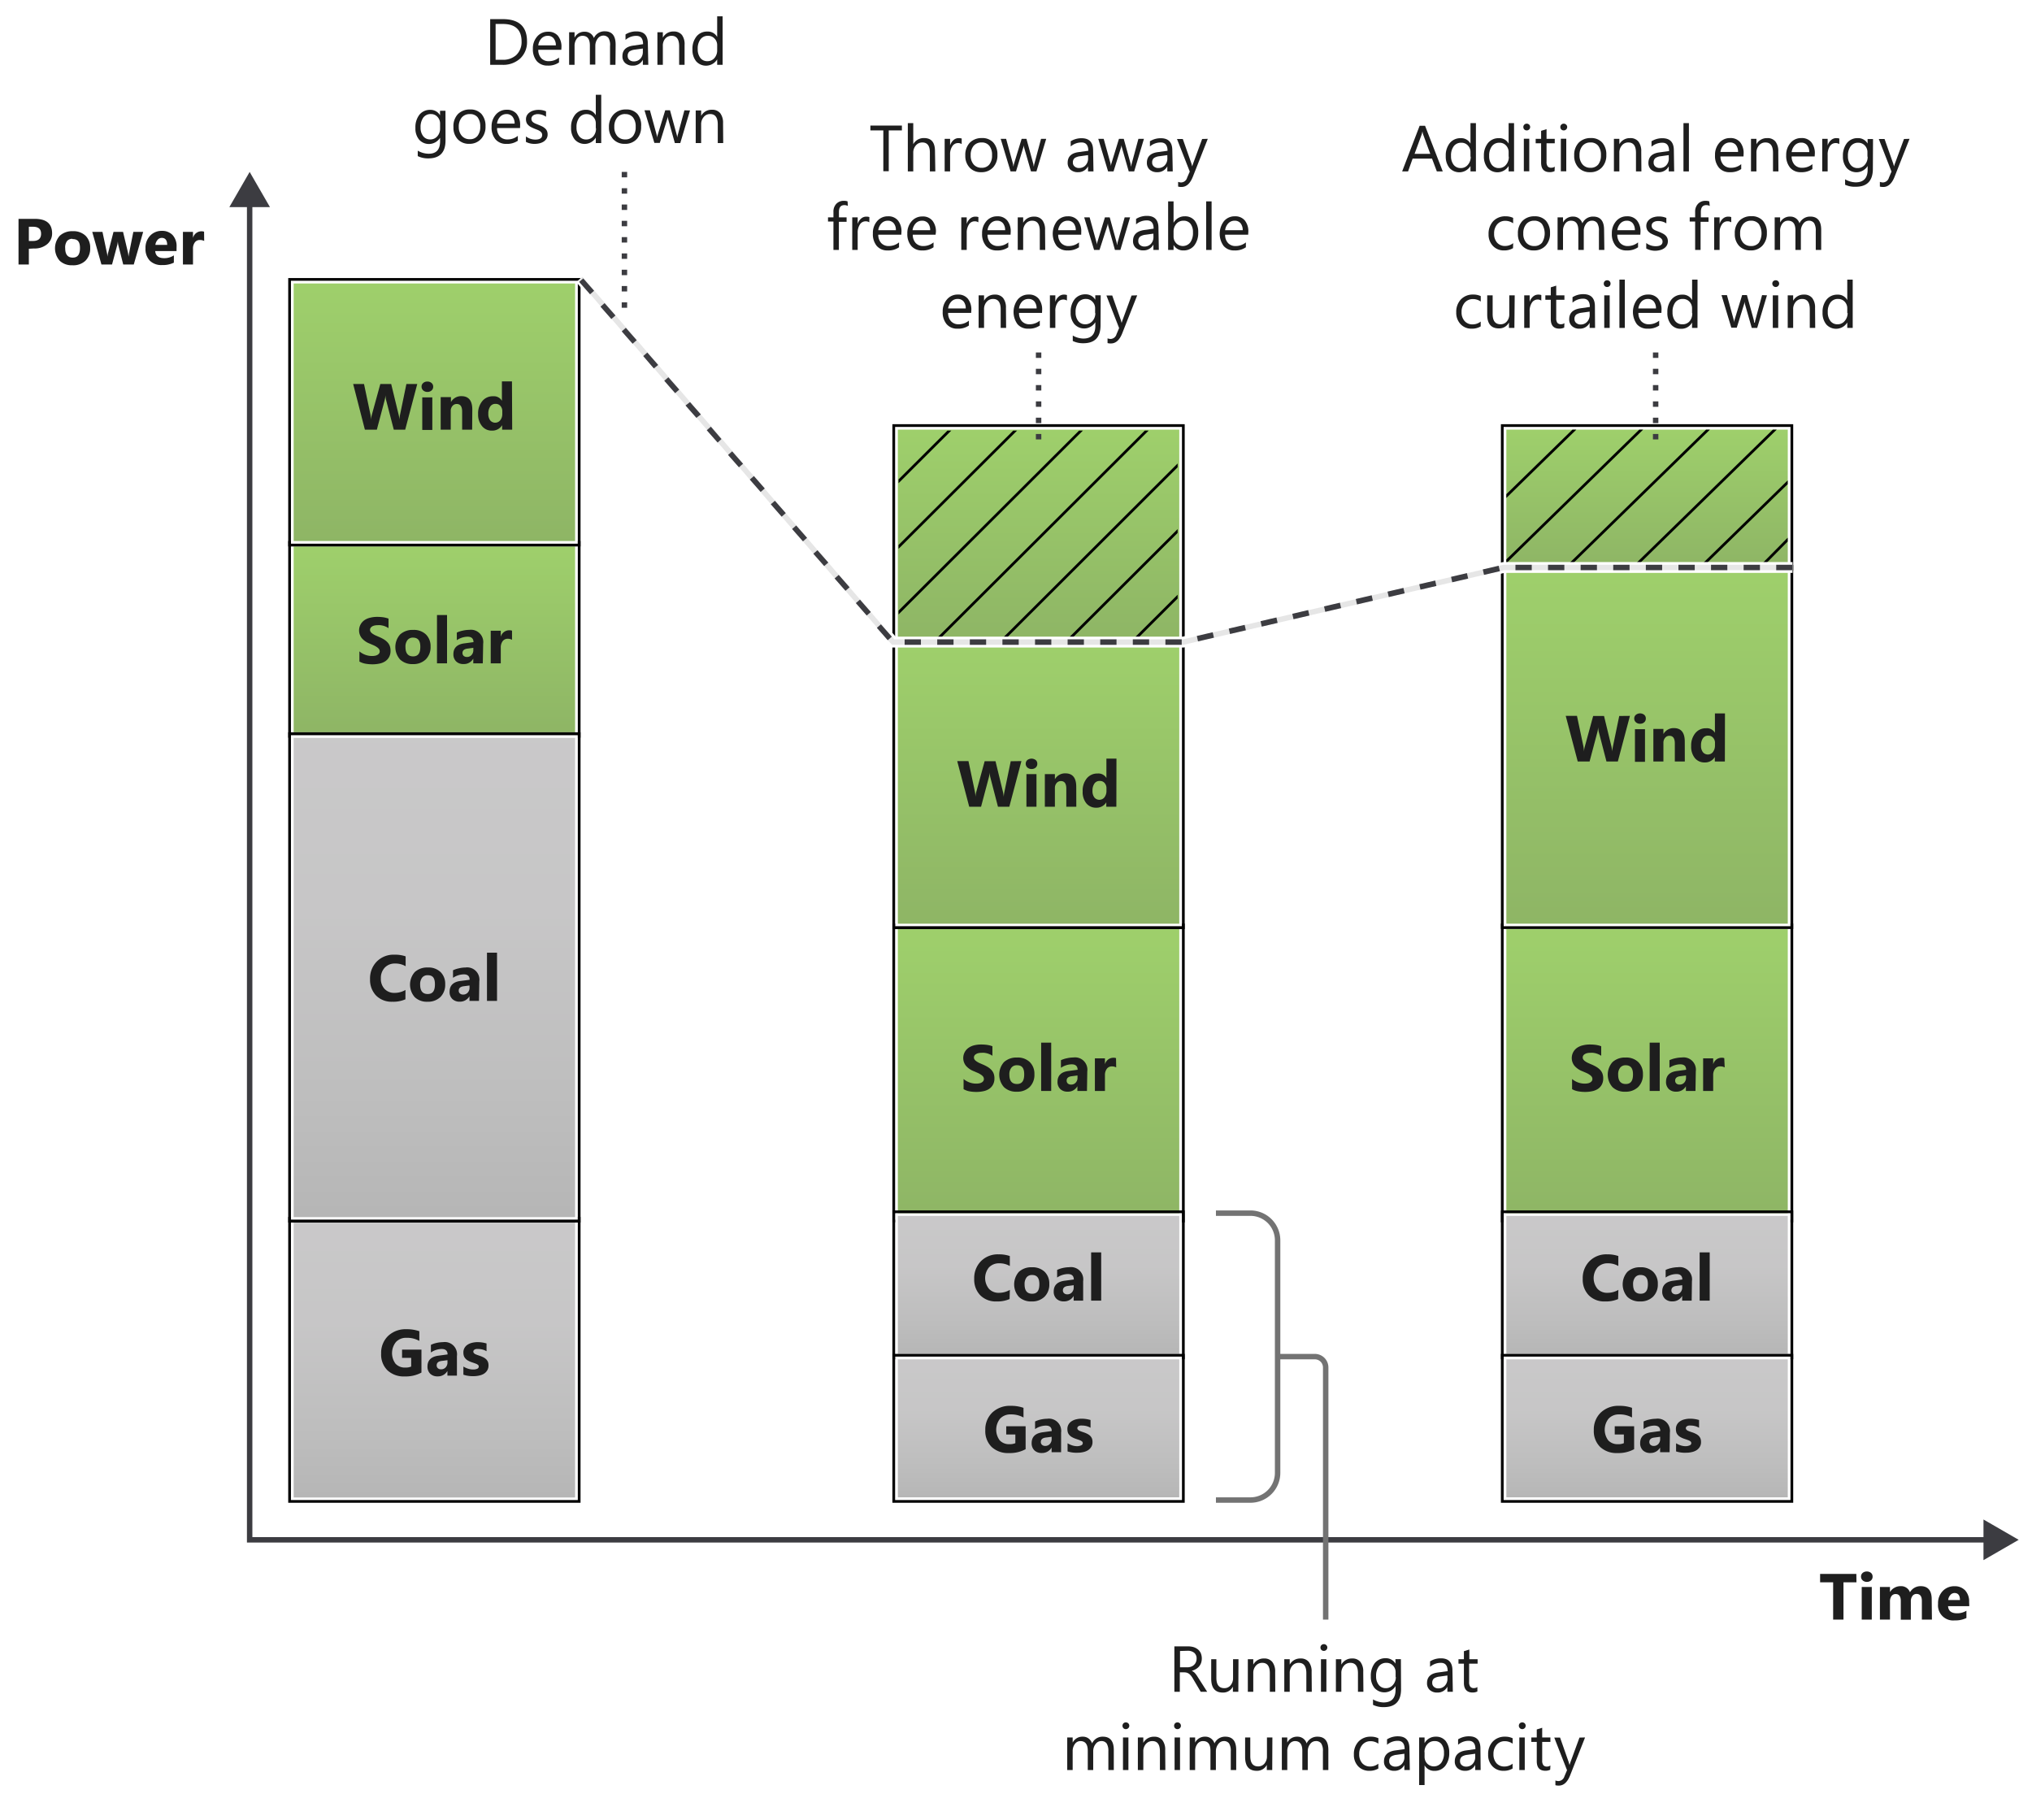 <svg xmlns="http://www.w3.org/2000/svg" xmlns:xlink="http://www.w3.org/1999/xlink" viewBox="0 0 374 335">
  <defs>
    <linearGradient id="linear-gradient" x1="79.95" y1="100.33" x2="79.95" y2="135.02" gradientUnits="userSpaceOnUse">
      <stop offset="0" stop-color="#76bc2d"/>
      <stop offset="0.98" stop-color="#5f9724"/>
      <stop offset="1" stop-color="#5e9624"/>
    </linearGradient>
    <linearGradient id="linear-gradient-2" x1="79.95" y1="51.92" x2="79.95" y2="99.83" xlink:href="#linear-gradient"/>
    <linearGradient id="Grey_Gradient" data-name="Grey Gradient" x1="79.95" y1="224.73" x2="79.95" y2="275.83" gradientUnits="userSpaceOnUse">
      <stop offset="0" stop-color="#b3b2b3"/>
      <stop offset="0.38" stop-color="#afaeaf"/>
      <stop offset="0.76" stop-color="#a2a2a2"/>
      <stop offset="1" stop-color="#979797"/>
    </linearGradient>
    <linearGradient id="Grey_Gradient-2" x1="79.95" y1="135.52" x2="79.95" y2="224.23" xlink:href="#Grey_Gradient"/>
    <linearGradient id="linear-gradient-3" x1="191.15" y1="170.73" x2="191.15" y2="224.23" xlink:href="#linear-gradient"/>
    <linearGradient id="linear-gradient-4" x1="191.15" y1="117.92" x2="191.15" y2="170.23" xlink:href="#linear-gradient"/>
    <linearGradient id="linear-gradient-5" x1="191.15" y1="78.83" x2="191.15" y2="117.92" xlink:href="#linear-gradient"/>
    <linearGradient id="Grey_Gradient-3" x1="191.15" y1="223.52" x2="191.15" y2="249.42" xlink:href="#Grey_Gradient"/>
    <linearGradient id="Grey_Gradient-4" x1="191.15" y1="249.92" x2="191.15" y2="275.82" xlink:href="#Grey_Gradient"/>
    <clipPath id="clip-path">
      <rect x="165.38" y="79.25" width="51.37" height="38.43" fill="none"/>
    </clipPath>
    <linearGradient id="linear-gradient-6" x1="303.15" y1="170.73" x2="303.15" y2="224.23" xlink:href="#linear-gradient"/>
    <linearGradient id="linear-gradient-7" x1="303.15" y1="104.73" x2="303.15" y2="170.23" xlink:href="#linear-gradient"/>
    <linearGradient id="linear-gradient-8" x1="303.15" y1="78.83" x2="303.15" y2="104.23" xlink:href="#linear-gradient"/>
    <linearGradient id="Grey_Gradient-5" x1="303.15" y1="223.52" x2="303.15" y2="249.42" xlink:href="#Grey_Gradient"/>
    <linearGradient id="Grey_Gradient-6" x1="303.15" y1="249.92" x2="303.15" y2="275.83" xlink:href="#Grey_Gradient"/>
    <clipPath id="clip-path-2">
      <rect x="277.25" y="79.07" width="51.78" height="24.87" fill="none"/>
    </clipPath>
  </defs>
  <g id="Shapes">
    <rect width="374" height="335" fill="#fff"/>
    <g>
      <polyline points="366.16 283.39 45.95 283.39 45.95 37.02" fill="none" stroke="#3c3c41" stroke-miterlimit="10"/>
      <polygon points="365.07 279.65 371.55 283.39 365.07 287.13 365.07 279.65" fill="#3c3c41"/>
      <polygon points="49.69 38.12 45.95 31.64 42.21 38.12 49.69 38.12" fill="#3c3c41"/>
    </g>
    <g>
      <rect x="53.8" y="100.33" width="52.3" height="34.7" fill="#fff"/>
      <rect x="53.8" y="100.33" width="52.3" height="34.7" opacity="0.7" fill="url(#linear-gradient)"/>
      <path d="M105.85,100.57v34.2H54.05v-34.2h51.8m.5-.5H53.55v35.2h52.8v-35.2Z" fill="#fff"/>
      <path d="M106.35,100.07v35.2H53.55v-35.2h52.8m.5-.5H53.05v36.2h53.8V99.57Z"/>
    </g>
    <g>
      <rect x="53.8" y="51.92" width="52.3" height="47.9" fill="#fff"/>
      <rect x="53.8" y="51.92" width="52.3" height="47.9" opacity="0.7" fill="url(#linear-gradient-2)"/>
      <path d="M105.85,52.17v47.4H54.05V52.17h51.8m.5-.5H53.55v48.4h52.8V51.67Z" fill="#fff"/>
      <path d="M106.35,51.67v48.4H53.55V51.67h52.8m.5-.5H53.05v49.4h53.8V51.17Z"/>
    </g>
    <g>
      <rect x="53.8" y="224.73" width="52.3" height="51.1" fill="#fff"/>
      <rect x="53.8" y="224.73" width="52.3" height="51.1" opacity="0.7" fill="url(#Grey_Gradient)"/>
      <path d="M105.85,225v50.6H54.05V225h51.8m.5-.5H53.55v51.6h52.8v-51.6Z" fill="#fff"/>
      <path d="M106.35,224.47v51.6H53.55v-51.6h52.8m.5-.5H53.05v52.6h53.8V224Z"/>
    </g>
    <g>
      <rect x="53.8" y="135.52" width="52.3" height="88.7" fill="#fff"/>
      <rect x="53.8" y="135.52" width="52.3" height="88.7" opacity="0.7" fill="url(#Grey_Gradient-2)"/>
      <path d="M105.85,135.77V224H54.05v-88.2h51.8m.5-.5H53.55v89.2h52.8v-89.2Z" fill="#fff"/>
      <path d="M106.35,135.27v89.2H53.55v-89.2h52.8m.5-.5H53.05V225h53.8v-90.2Z"/>
    </g>
    <g>
      <rect x="165" y="170.73" width="52.3" height="53.5" fill="#fff"/>
      <rect x="165" y="170.73" width="52.3" height="53.5" opacity="0.7" fill="url(#linear-gradient-3)"/>
      <path d="M217.05,171v53h-51.8V171h51.8m.5-.5h-52.8v54h52.8v-54Z" fill="#fff"/>
      <path d="M217.55,170.47v54h-52.8v-54h52.8m.5-.5h-53.8v55h53.8V170Z"/>
    </g>
    <g>
      <rect x="165" y="117.92" width="52.3" height="52.3" fill="#fff"/>
      <rect x="165" y="117.92" width="52.3" height="52.3" opacity="0.7" fill="url(#linear-gradient-4)"/>
      <path d="M217.05,118.17V170h-51.8v-51.8h51.8m.5-.5h-52.8v52.8h52.8v-52.8Z" fill="#fff"/>
      <path d="M217.55,117.67v52.8h-52.8v-52.8h52.8m.5-.5h-53.8V171h53.8v-53.8Z"/>
    </g>
    <g>
      <rect x="165" y="78.83" width="52.3" height="39.1" fill="#fff"/>
      <rect x="165" y="78.83" width="52.3" height="39.1" opacity="0.7" fill="url(#linear-gradient-5)"/>
      <path d="M217.05,79.07v38.6h-51.8V79.07h51.8m.5-.5h-52.8v39.6h52.8V78.57Z" fill="#fff"/>
      <path d="M217.55,78.57v39.6h-52.8V78.57h52.8m.5-.5h-53.8v40.6h53.8V78.07Z"/>
    </g>
    <g>
      <rect x="165" y="223.52" width="52.3" height="25.9" fill="#fff"/>
      <rect x="165" y="223.52" width="52.3" height="25.9" opacity="0.7" fill="url(#Grey_Gradient-3)"/>
      <path d="M217.05,223.77v25.4h-51.8v-25.4h51.8m.5-.5h-52.8v26.4h52.8v-26.4Z" fill="#fff"/>
      <path d="M217.55,223.27v26.4h-52.8v-26.4h52.8m.5-.5h-53.8v27.4h53.8v-27.4Z"/>
    </g>
    <g>
      <rect x="165" y="249.92" width="52.3" height="25.9" fill="#fff"/>
      <rect x="165" y="249.92" width="52.3" height="25.9" opacity="0.7" fill="url(#Grey_Gradient-4)"/>
      <path d="M217.05,250.17v25.4h-51.8v-25.4h51.8m.5-.5h-52.8v26.4h52.8v-26.4Z" fill="#fff"/>
      <path d="M217.55,249.67v26.4h-52.8v-26.4h52.8m.5-.5h-53.8v27.4h53.8v-27.4Z"/>
    </g>
    <path d="M223.8,223.27h6.35a5,5,0,0,1,5,5v42.8a5,5,0,0,1-5,5H223.8" fill="none" stroke="#737373" stroke-miterlimit="10"/>
    <path d="M235.15,249.67H242a2,2,0,0,1,2,2v46.4" fill="none" stroke="#737373" stroke-miterlimit="10"/>
    <g clip-path="url(#clip-path)">
      <g>
        <line x1="143.49" y1="110.41" x2="201" y2="53.05" fill="none" stroke="#000" stroke-miterlimit="10" stroke-width="0.5"/>
        <line x1="149.54" y1="116.45" x2="207.06" y2="59.09" fill="none" stroke="#000" stroke-miterlimit="10" stroke-width="0.5"/>
        <line x1="155.6" y1="122.49" x2="213.11" y2="65.13" fill="none" stroke="#000" stroke-miterlimit="10" stroke-width="0.5"/>
        <line x1="161.65" y1="128.52" x2="219.17" y2="71.16" fill="none" stroke="#000" stroke-miterlimit="10" stroke-width="0.5"/>
        <line x1="167.71" y1="134.56" x2="225.22" y2="77.2" fill="none" stroke="#000" stroke-miterlimit="10" stroke-width="0.5"/>
        <line x1="173.76" y1="140.6" x2="231.28" y2="83.24" fill="none" stroke="#000" stroke-miterlimit="10" stroke-width="0.5"/>
        <line x1="179.81" y1="146.64" x2="237.33" y2="89.28" fill="none" stroke="#000" stroke-miterlimit="10" stroke-width="0.5"/>
        <line x1="185.87" y1="152.68" x2="243.38" y2="95.32" fill="none" stroke="#000" stroke-miterlimit="10" stroke-width="0.5"/>
      </g>
    </g>
    <g>
      <rect x="277" y="170.73" width="52.3" height="53.5" fill="#fff"/>
      <rect x="277" y="170.73" width="52.3" height="53.5" opacity="0.7" fill="url(#linear-gradient-6)"/>
      <path d="M329.05,171v53h-51.8V171h51.8m.5-.5h-52.8v54h52.8v-54Z" fill="#fff"/>
      <path d="M329.55,170.47v54h-52.8v-54h52.8m.5-.5h-53.8v55h53.8V170Z"/>
    </g>
    <g>
      <rect x="277" y="104.73" width="52.3" height="65.5" fill="#fff"/>
      <rect x="277" y="104.73" width="52.3" height="65.5" opacity="0.7" fill="url(#linear-gradient-7)"/>
      <path d="M329.05,105v65h-51.8V105h51.8m.5-.5h-52.8v66h52.8v-66Z" fill="#fff"/>
      <path d="M329.55,104.47v66h-52.8v-66h52.8m.5-.5h-53.8v67h53.8V104Z"/>
    </g>
    <g>
      <rect x="277" y="78.83" width="52.3" height="25.4" fill="#fff"/>
      <rect x="277" y="78.83" width="52.3" height="25.4" opacity="0.7" fill="url(#linear-gradient-8)"/>
      <path d="M329.05,79.07V104h-51.8V79.07h51.8m.5-.5h-52.8v25.9h52.8V78.57Z" fill="#fff"/>
      <path d="M329.55,78.57v25.9h-52.8V78.57h52.8m.5-.5h-53.8V105h53.8V78.07Z"/>
    </g>
    <g>
      <rect x="277" y="223.52" width="52.3" height="25.9" fill="#fff"/>
      <rect x="277" y="223.52" width="52.3" height="25.9" opacity="0.7" fill="url(#Grey_Gradient-5)"/>
      <path d="M329.05,223.77v25.4h-51.8v-25.4h51.8m.5-.5h-52.8v26.4h52.8v-26.4Z" fill="#fff"/>
      <path d="M329.55,223.27v26.4h-52.8v-26.4h52.8m.5-.5h-53.8v27.4h53.8v-27.4Z"/>
    </g>
    <g>
      <rect x="277" y="249.92" width="52.3" height="25.9" fill="#fff"/>
      <rect x="277" y="249.92" width="52.3" height="25.9" opacity="0.7" fill="url(#Grey_Gradient-6)"/>
      <path d="M329.05,250.17v25.4h-51.8v-25.4h51.8m.5-.5h-52.8v26.4h52.8v-26.4Z" fill="#fff"/>
      <path d="M329.55,249.67v26.4h-52.8v-26.4h52.8m.5-.5h-53.8v27.4h53.8v-27.4Z"/>
    </g>
    <g clip-path="url(#clip-path-2)">
      <g>
        <line x1="248.44" y1="105.47" x2="308.84" y2="48.45" fill="none" stroke="#000" stroke-miterlimit="10" stroke-width="0.5"/>
        <line x1="256.59" y1="111.47" x2="314.99" y2="54.45" fill="none" stroke="#000" stroke-miterlimit="10" stroke-width="0.5"/>
        <line x1="262.74" y1="117.47" x2="321.13" y2="60.46" fill="none" stroke="#000" stroke-miterlimit="10" stroke-width="0.5"/>
        <line x1="268.88" y1="123.48" x2="327.28" y2="66.46" fill="none" stroke="#000" stroke-miterlimit="10" stroke-width="0.5"/>
        <line x1="275.03" y1="129.48" x2="333.43" y2="72.46" fill="none" stroke="#000" stroke-miterlimit="10" stroke-width="0.5"/>
        <line x1="281.18" y1="135.48" x2="339.58" y2="78.46" fill="none" stroke="#000" stroke-miterlimit="10" stroke-width="0.5"/>
        <line x1="287.33" y1="141.48" x2="343.72" y2="84.46" fill="none" stroke="#000" stroke-miterlimit="10" stroke-width="0.5"/>
        <line x1="293.47" y1="147.48" x2="349.87" y2="90.47" fill="none" stroke="#000" stroke-miterlimit="10" stroke-width="0.5"/>
      </g>
    </g>
    <path d="M191.66,80.87h-1v-1h1Zm0-3h-1v-1h1Zm0-3h-1v-1h1Zm0-3h-1v-1h1Zm0-3h-1v-1h1Zm0-3h-1v-1h1Z" fill="#3c3c41"/>
    <path d="M115.43,56.64h-1v-1h1Zm0-3h-1v-1h1Zm0-3h-1v-1h1Zm0-3h-1v-1h1Zm0-3h-1v-1h1Zm0-3h-1v-1h1Zm0-3h-1v-1h1Zm0-3h-1v-1h1Zm0-3h-1v-1h1Z" fill="#3c3c41"/>
    <path d="M305.23,80.87h-1v-1h1Zm0-3h-1v-1h1Zm0-3h-1v-1h1Zm0-3h-1v-1h1Zm0-3h-1v-1h1Zm0-3h-1v-1h1Z" fill="#3c3c41"/>
    <g>
      <g>
        <polyline points="329.93 104.44 276.75 104.44 217.78 118.17 164.39 118.17 106.82 51.27" fill="none" stroke="#fff" stroke-miterlimit="10" stroke-width="2"/>
        <polyline points="329.93 104.44 276.75 104.44 217.78 118.17 164.39 118.17 106.82 51.27" fill="none" stroke="#e6e6e6" stroke-miterlimit="10"/>
      </g>
      <path d="M217.5,118.67h-3v-1h3Zm-6,0h-3v-1h3Zm-6,0h-3v-1h3Zm-6,0h-3v-1h3Zm-6,0h-3v-1h3Zm-6,0h-3v-1h3Zm-6,0h-3v-1h3Zm-6,0h-3v-1h3Zm-6,0h-3v-1h3Zm51-.63-.22-1,2.92-.68.23,1Zm-57.11-.21-2-2.28.75-.65,2,2.27Zm63-1.15-.23-1,2.92-.68.23,1Zm5.84-1.36-.22-1,2.92-.68.22,1Zm5.85-1.36-.23-1,2.92-.68.23,1Zm-78.56-.68-2-2.28.76-.65,2,2.28Zm84.4-.68-.23-1,2.92-.68.23,1Zm5.84-1.36-.22-1,2.92-.68.22,1Zm5.85-1.36-.23-1,2.92-.68.23,1Zm-100-1.15-2-2.27.76-.66,2,2.28Zm105.84-.21-.23-1,2.93-.68.22,1Zm5.84-1.36-.22-1,2.92-.68.23,1Zm5.85-1.36-.23-1,2.92-.68.23,1Zm56.78-.86h-3v-1h3Zm-6,0h-3v-1h3Zm-6,0h-3v-1h3Zm-6,0h-3v-1h3Zm-6,0h-3v-1h3Zm-6,0h-3v-1h3Zm-6,0h-3v-1h3Zm-6,0h-3v-1h3Zm-6,0h-3v-1h3Zm-130.23-.76-2-2.27.76-.65,2,2.27Zm-3.91-4.55-2-2.27.76-.65,2,2.27Zm-3.92-4.54-2-2.28.76-.65,2,2.27ZM140,90.54l-2-2.28.76-.65,2,2.28ZM136,86l-2-2.27.76-.66,2,2.28Zm-3.92-4.55-2-2.27.76-.65,1.95,2.27Zm-3.91-4.55-2-2.27L127,74l2,2.27Zm-3.91-4.54-2-2.28.76-.65,2,2.27Zm-3.92-4.55-1.95-2.28.75-.65,2,2.28Zm-3.91-4.55-2-2.27.76-.66,2,2.28Zm-3.91-4.55-2-2.27.76-.65,2,2.27Zm-3.92-4.55-2-2.27.75-.65,2,2.27Z" fill="#3c3c41"/>
    </g>
  </g>
  <g id="Text">
    <g>
      <path d="M5.31,45.78v2.9H3.41v-8.4h3q3.18,0,3.18,2.67a2.56,2.56,0,0,1-.92,2,3.58,3.58,0,0,1-2.43.78Zm0-4.05v2.62h.74c1,0,1.51-.44,1.51-1.33s-.5-1.29-1.51-1.29Z" fill="#1e1e1e"/>
      <path d="M13.31,48.82A3.2,3.2,0,0,1,11,48a3.47,3.47,0,0,1,0-4.61,3.35,3.35,0,0,1,2.41-.84,3.19,3.19,0,0,1,2.34.84,3,3,0,0,1,.85,2.23A3.16,3.16,0,0,1,15.71,48,3.24,3.24,0,0,1,13.31,48.82Zm0-4.87a1.23,1.23,0,0,0-1,.45A2,2,0,0,0,12,45.68c0,1.15.46,1.73,1.39,1.73s1.33-.6,1.33-1.78S14.26,44,13.36,44Z" fill="#1e1e1e"/>
      <path d="M26.35,42.68l-1.73,6H22.68l-.89-3.52a3.59,3.59,0,0,1-.1-.77h0a4.91,4.91,0,0,1-.12.75l-.95,3.54H18.67l-1.69-6h1.88l.83,3.91a5.2,5.2,0,0,1,.09.67h0a3.84,3.84,0,0,1,.11-.69l1-3.89h1.76l.93,3.91c0,.1.05.33.08.68h0a5.58,5.58,0,0,1,.1-.68l.78-3.91Z" fill="#1e1e1e"/>
      <path d="M32.49,46.21H28.57c.07.87.61,1.3,1.65,1.3A3.15,3.15,0,0,0,32,47v1.34a4.56,4.56,0,0,1-2.16.44,3,3,0,0,1-2.26-.8,3.08,3.08,0,0,1-.8-2.25,3.23,3.23,0,0,1,.87-2.37,2.88,2.88,0,0,1,2.13-.87,2.63,2.63,0,0,1,2,.78,3,3,0,0,1,.72,2.12Zm-1.72-1.14c0-.86-.35-1.29-1-1.29a1,1,0,0,0-.77.37,1.65,1.65,0,0,0-.4.92Z" fill="#1e1e1e"/>
      <path d="M37.58,44.35a1.61,1.61,0,0,0-.78-.18,1.1,1.1,0,0,0-.94.44,1.9,1.9,0,0,0-.34,1.2v2.87H33.67v-6h1.85v1.11h0a1.6,1.6,0,0,1,1.58-1.22,1.35,1.35,0,0,1,.46.07Z" fill="#1e1e1e"/>
    </g>
    <g>
      <path d="M341.69,291.21H339.3v6.86h-1.9v-6.86H335v-1.54h6.67Z" fill="#1e1e1e"/>
      <path d="M343.6,291.13a1.1,1.1,0,0,1-.77-.28.92.92,0,0,1-.3-.69.88.88,0,0,1,.3-.68,1.14,1.14,0,0,1,.77-.26,1.16,1.16,0,0,1,.77.26.87.87,0,0,1,.29.68.89.89,0,0,1-.29.7A1.11,1.11,0,0,1,343.6,291.13Zm.91,6.94h-1.85v-6h1.85Z" fill="#1e1e1e"/>
      <path d="M355.58,298.07h-1.85v-3.42c0-.87-.32-1.3-1-1.3a.9.9,0,0,0-.75.39,1.62,1.62,0,0,0-.28,1v3.35h-1.85v-3.45c0-.85-.32-1.27-.95-1.27a.91.91,0,0,0-.76.37,1.65,1.65,0,0,0-.28,1v3.33h-1.85v-6h1.85V293h0a2.17,2.17,0,0,1,.81-.78,2.2,2.2,0,0,1,1.13-.3,1.72,1.72,0,0,1,1.74,1.12,2.22,2.22,0,0,1,2-1.12c1.3,0,2,.8,2,2.41Z" fill="#1e1e1e"/>
      <path d="M362.46,295.6h-3.91c.06.87.61,1.31,1.64,1.31a3.24,3.24,0,0,0,1.74-.47v1.34a4.63,4.63,0,0,1-2.16.44,2.78,2.78,0,0,1-3.06-3.05,3.2,3.2,0,0,1,.87-2.37,2.9,2.9,0,0,1,2.13-.87,2.62,2.62,0,0,1,2,.78,3,3,0,0,1,.72,2.11Zm-1.72-1.13c0-.86-.34-1.29-1-1.29a1,1,0,0,0-.77.37,1.65,1.65,0,0,0-.4.92Z" fill="#1e1e1e"/>
    </g>
    <g>
      <path d="M74.62,183.91a5.46,5.46,0,0,1-2.4.45,4,4,0,0,1-3-1.14,4.16,4.16,0,0,1-1.11-3,4.42,4.42,0,0,1,1.25-3.27,4.36,4.36,0,0,1,3.23-1.25,5.94,5.94,0,0,1,2.07.31v1.82a3.62,3.62,0,0,0-1.92-.5,2.52,2.52,0,0,0-1.91.74,2.75,2.75,0,0,0-.73,2,2.69,2.69,0,0,0,.69,1.94,2.41,2.41,0,0,0,1.84.72,3.93,3.93,0,0,0,2-.54Z" fill="#1e1e1e"/>
      <path d="M78.69,184.36a3.2,3.2,0,0,1-2.35-.84,3.49,3.49,0,0,1,0-4.62,3.35,3.35,0,0,1,2.41-.84,3.19,3.19,0,0,1,2.34.84,3,3,0,0,1,.85,2.23,3.16,3.16,0,0,1-.88,2.36A3.24,3.24,0,0,1,78.69,184.36Zm0-4.88a1.23,1.23,0,0,0-1,.45,2,2,0,0,0-.36,1.28c0,1.15.46,1.73,1.39,1.73s1.33-.59,1.33-1.78S79.64,179.48,78.74,179.48Z" fill="#1e1e1e"/>
      <path d="M88.16,184.21H86.41v-.86h0a2,2,0,0,1-1.79,1,1.86,1.86,0,0,1-1.37-.5,1.75,1.75,0,0,1-.5-1.32c0-1.16.68-1.84,2.06-2l1.63-.21c0-.66-.35-1-1.06-1a3.67,3.67,0,0,0-2,.64v-1.39a4.57,4.57,0,0,1,1.05-.35,5.19,5.19,0,0,1,1.23-.16,2.26,2.26,0,0,1,2.56,2.56Zm-1.74-2.44v-.4l-1.09.14q-.9.12-.9.81a.66.66,0,0,0,.22.52.81.81,0,0,0,.59.2,1.08,1.08,0,0,0,.85-.36A1.29,1.29,0,0,0,86.42,181.77Z" fill="#1e1e1e"/>
      <path d="M91.48,184.21H89.63v-8.88h1.85Z" fill="#1e1e1e"/>
    </g>
    <g>
      <path d="M77.57,252.61a6.08,6.08,0,0,1-3.06.71,4.39,4.39,0,0,1-3.19-1.12,4.08,4.08,0,0,1-1.17-3.09,4.32,4.32,0,0,1,1.27-3.23,4.67,4.67,0,0,1,3.4-1.25,6.84,6.84,0,0,1,2.36.37v1.78a4.63,4.63,0,0,0-2.38-.57,2.55,2.55,0,0,0-1.92.77,3.27,3.27,0,0,0-.08,4,2.34,2.34,0,0,0,1.8.71,2.52,2.52,0,0,0,1.08-.19V249.9H74v-1.51h3.57Z" fill="#1e1e1e"/>
      <path d="M84.1,253.17H82.35v-.86h0a2,2,0,0,1-1.79,1,1.89,1.89,0,0,1-1.38-.49,1.8,1.8,0,0,1-.5-1.33q0-1.74,2.07-2l1.63-.22c0-.65-.35-1-1.07-1a3.58,3.58,0,0,0-2,.64v-1.4a4.57,4.57,0,0,1,1-.35,5.7,5.7,0,0,1,1.22-.15,2.26,2.26,0,0,1,2.57,2.56Zm-1.74-2.43v-.41l-1.09.14c-.6.08-.9.35-.9.82a.67.67,0,0,0,.22.52.84.84,0,0,0,.59.2,1.1,1.1,0,0,0,.85-.36A1.31,1.31,0,0,0,82.36,250.74Z" fill="#1e1e1e"/>
      <path d="M85.29,253v-1.5a4.06,4.06,0,0,0,.91.41,3,3,0,0,0,.86.13,1.81,1.81,0,0,0,.77-.13.44.44,0,0,0,.29-.41.42.42,0,0,0-.13-.3,1.7,1.7,0,0,0-.33-.2l-.44-.16-.47-.16a3.71,3.71,0,0,1-.63-.29,1.62,1.62,0,0,1-.45-.36,1.42,1.42,0,0,1-.29-.47,2.06,2.06,0,0,1-.09-.64,1.61,1.61,0,0,1,.22-.87,1.72,1.72,0,0,1,.58-.59,2.6,2.6,0,0,1,.84-.34,4,4,0,0,1,1-.11,5.52,5.52,0,0,1,.81.06,5.88,5.88,0,0,1,.81.18v1.43a2.9,2.9,0,0,0-.75-.31,3.11,3.11,0,0,0-.79-.1,1.79,1.79,0,0,0-.34,0,1.1,1.1,0,0,0-.29.09.77.77,0,0,0-.19.16.36.36,0,0,0-.07.22.39.39,0,0,0,.1.28,1,1,0,0,0,.28.21l.38.15.41.14a4.66,4.66,0,0,1,.67.28,2.18,2.18,0,0,1,.51.35,1.58,1.58,0,0,1,.33.48,1.69,1.69,0,0,1,.11.66,1.64,1.64,0,0,1-.23.91,1.9,1.9,0,0,1-.61.62,2.7,2.7,0,0,1-.89.34,4.42,4.42,0,0,1-1,.11A5.4,5.4,0,0,1,85.29,253Z" fill="#1e1e1e"/>
    </g>
    <g>
      <path d="M76.8,70.67l-2.22,8.41h-2.1l-1.4-5.4a4.35,4.35,0,0,1-.13-.94h0a5.66,5.66,0,0,1-.16.94l-1.43,5.4H67.16L65,70.67H67l1.18,5.6a6.4,6.4,0,0,1,.11,1h0a4.12,4.12,0,0,1,.17-1L70,70.67h2l1.37,5.65a5.34,5.34,0,0,1,.14.9h0a6.24,6.24,0,0,1,.13-.94l1.16-5.61Z" fill="#1e1e1e"/>
      <path d="M78.66,72.13a1.12,1.12,0,0,1-.77-.28.92.92,0,0,1-.3-.69.85.85,0,0,1,.3-.67,1.11,1.11,0,0,1,.77-.27,1.1,1.1,0,0,1,.77.27.85.85,0,0,1,.3.67.89.89,0,0,1-.3.7A1.1,1.1,0,0,1,78.66,72.13Zm.91,7H77.72v-6h1.85Z" fill="#1e1e1e"/>
      <path d="M86.9,79.08H85.06V75.74c0-.93-.33-1.39-1-1.39a1,1,0,0,0-.79.37,1.36,1.36,0,0,0-.31.93v3.43H81.11v-6H83V74h0a2.13,2.13,0,0,1,1.93-1.09c1.33,0,2,.82,2,2.47Z" fill="#1e1e1e"/>
      <path d="M94.27,79.08H92.42v-.83h0a2.09,2.09,0,0,1-1.86,1,2.26,2.26,0,0,1-1.81-.79A3.28,3.28,0,0,1,88,76.21a3.52,3.52,0,0,1,.76-2.38,2.45,2.45,0,0,1,2-.9,1.7,1.7,0,0,1,1.62.83h0V70.19h1.85Zm-1.82-2.92v-.45a1.43,1.43,0,0,0-.34-1,1.13,1.13,0,0,0-.88-.38,1.12,1.12,0,0,0-1,.48,2.24,2.24,0,0,0-.35,1.33,1.92,1.92,0,0,0,.34,1.22,1.19,1.19,0,0,0,1.84,0A1.85,1.85,0,0,0,92.45,76.16Z" fill="#1e1e1e"/>
    </g>
    <g>
      <path d="M66.15,121.75v-1.87a3.59,3.59,0,0,0,2.31.85,2.93,2.93,0,0,0,.63-.06,1.27,1.27,0,0,0,.44-.18.87.87,0,0,0,.27-.27.67.67,0,0,0,.09-.34.77.77,0,0,0-.14-.44,1.69,1.69,0,0,0-.39-.35,3.74,3.74,0,0,0-.57-.32l-.72-.31a3.65,3.65,0,0,1-1.47-1,2.29,2.29,0,0,1,.5-3.34,3.11,3.11,0,0,1,1.05-.44,5.18,5.18,0,0,1,1.26-.15,8.06,8.06,0,0,1,1.17.08,5.06,5.06,0,0,1,.93.24v1.76a2.28,2.28,0,0,0-.46-.26,3.13,3.13,0,0,0-.51-.19,4.94,4.94,0,0,0-.53-.1,2.77,2.77,0,0,0-.49,0,2.68,2.68,0,0,0-.59.06,1.62,1.62,0,0,0-.44.17.91.91,0,0,0-.28.27.6.6,0,0,0-.1.35.63.63,0,0,0,.11.38,1.3,1.3,0,0,0,.31.31,4.4,4.4,0,0,0,.5.3l.66.29a7,7,0,0,1,.91.45,3.18,3.18,0,0,1,.69.54,2,2,0,0,1,.44.68,2.44,2.44,0,0,1,.15.89,2.34,2.34,0,0,1-.27,1.18,2.16,2.16,0,0,1-.72.78,2.94,2.94,0,0,1-1.06.42,5.91,5.91,0,0,1-1.28.13,7,7,0,0,1-1.32-.12A3.61,3.61,0,0,1,66.15,121.75Z" fill="#1e1e1e"/>
      <path d="M76,122.22a3.23,3.23,0,0,1-2.36-.84,3.47,3.47,0,0,1,0-4.61,3.38,3.38,0,0,1,2.41-.84,3.2,3.2,0,0,1,2.35.84,3,3,0,0,1,.85,2.22,3.17,3.17,0,0,1-.88,2.36A3.24,3.24,0,0,1,76,122.22Zm0-4.87a1.23,1.23,0,0,0-1,.45,1.93,1.93,0,0,0-.37,1.28c0,1.15.47,1.72,1.4,1.72s1.33-.59,1.33-1.77S76.89,117.35,76,117.35Z" fill="#1e1e1e"/>
      <path d="M82.28,122.08H80.43v-8.89h1.85Z" fill="#1e1e1e"/>
      <path d="M88.86,122.08H87.11v-.87h0a1.94,1.94,0,0,1-1.79,1,1.85,1.85,0,0,1-1.37-.49,1.79,1.79,0,0,1-.5-1.32c0-1.17.69-1.84,2.07-2l1.63-.22c0-.65-.36-1-1.07-1a3.64,3.64,0,0,0-2,.64v-1.4a4.67,4.67,0,0,1,1.06-.35,5.63,5.63,0,0,1,1.22-.15,2.27,2.27,0,0,1,2.57,2.56Zm-1.74-2.44v-.41l-1.09.14c-.6.08-.91.35-.91.82a.71.71,0,0,0,.22.52.89.89,0,0,0,.6.2,1.1,1.1,0,0,0,.85-.36A1.31,1.31,0,0,0,87.12,119.64Z" fill="#1e1e1e"/>
      <path d="M94.24,117.75a1.55,1.55,0,0,0-.78-.19,1.12,1.12,0,0,0-.95.45,1.94,1.94,0,0,0-.34,1.2v2.87H90.32v-6h1.85v1.11h0A1.6,1.6,0,0,1,93.78,116a1.17,1.17,0,0,1,.46.07Z" fill="#1e1e1e"/>
    </g>
    <g>
      <path d="M185.82,239.08a5.65,5.65,0,0,1-2.4.44,4,4,0,0,1-3-1.14,4.12,4.12,0,0,1-1.11-3,4.42,4.42,0,0,1,1.24-3.27,4.35,4.35,0,0,1,3.23-1.26,6.2,6.2,0,0,1,2.08.31V233a3.71,3.71,0,0,0-1.92-.5,2.53,2.53,0,0,0-1.91.75,3.1,3.1,0,0,0,0,3.95,2.38,2.38,0,0,0,1.84.73,3.93,3.93,0,0,0,2-.54Z" fill="#1e1e1e"/>
      <path d="M189.89,239.52a3.24,3.24,0,0,1-2.36-.84,3.49,3.49,0,0,1,0-4.61,3.34,3.34,0,0,1,2.4-.84,3.2,3.2,0,0,1,2.35.84,3,3,0,0,1,.85,2.22,3.13,3.13,0,0,1-.88,2.36A3.24,3.24,0,0,1,189.89,239.52Zm.05-4.87a1.23,1.23,0,0,0-1,.45,2,2,0,0,0-.36,1.27c0,1.16.46,1.73,1.39,1.73s1.33-.59,1.33-1.77S190.83,234.65,189.94,234.65Z" fill="#1e1e1e"/>
      <path d="M199.36,239.37h-1.75v-.86h0a2,2,0,0,1-1.79,1,1.89,1.89,0,0,1-1.38-.49,1.79,1.79,0,0,1-.5-1.32c0-1.17.69-1.84,2.07-2l1.63-.22c0-.65-.35-1-1.07-1a3.58,3.58,0,0,0-2,.64v-1.4a4.57,4.57,0,0,1,1-.35,5.7,5.7,0,0,1,1.22-.15,2.26,2.26,0,0,1,2.57,2.56Zm-1.74-2.43v-.41l-1.09.14c-.6.08-.9.35-.9.82a.67.67,0,0,0,.22.52.84.84,0,0,0,.59.2,1.1,1.1,0,0,0,.85-.36A1.31,1.31,0,0,0,197.62,236.94Z" fill="#1e1e1e"/>
      <path d="M202.68,239.37h-1.85v-8.88h1.85Z" fill="#1e1e1e"/>
    </g>
    <g>
      <path d="M188.77,266.71a6,6,0,0,1-3.06.71,4.39,4.39,0,0,1-3.19-1.12,4.08,4.08,0,0,1-1.17-3.09,4.32,4.32,0,0,1,1.27-3.23,4.69,4.69,0,0,1,3.4-1.25,6.84,6.84,0,0,1,2.36.37v1.78a4.63,4.63,0,0,0-2.38-.57,2.55,2.55,0,0,0-1.92.77,3.27,3.27,0,0,0-.08,4,2.34,2.34,0,0,0,1.8.71,2.52,2.52,0,0,0,1.08-.19V264H185.2v-1.51h3.57Z" fill="#1e1e1e"/>
      <path d="M195.3,267.27h-1.75v-.86h0a2,2,0,0,1-1.79,1,1.89,1.89,0,0,1-1.38-.49,1.8,1.8,0,0,1-.5-1.33q0-1.74,2.07-2l1.63-.22c0-.65-.35-1-1.07-1a3.58,3.58,0,0,0-2,.64v-1.4a4.57,4.57,0,0,1,1-.35,5.7,5.7,0,0,1,1.22-.15,2.26,2.26,0,0,1,2.57,2.56Zm-1.74-2.43v-.41l-1.09.14c-.6.08-.9.35-.9.82a.67.67,0,0,0,.22.52.86.86,0,0,0,.59.2,1.1,1.1,0,0,0,.85-.36A1.31,1.31,0,0,0,193.56,264.84Z" fill="#1e1e1e"/>
      <path d="M196.49,267.12v-1.5a4.06,4.06,0,0,0,.91.41,3,3,0,0,0,.86.13A1.81,1.81,0,0,0,199,266a.44.44,0,0,0,.29-.41.42.42,0,0,0-.13-.3,1.7,1.7,0,0,0-.33-.2l-.44-.16-.47-.16a3.71,3.71,0,0,1-.63-.29,1.62,1.62,0,0,1-.45-.36,1.33,1.33,0,0,1-.29-.47,2.06,2.06,0,0,1-.09-.64,1.61,1.61,0,0,1,.22-.87,1.72,1.72,0,0,1,.58-.59,2.6,2.6,0,0,1,.84-.34,4,4,0,0,1,1-.11,5.52,5.52,0,0,1,.81.06,5.88,5.88,0,0,1,.81.18v1.43a2.9,2.9,0,0,0-.75-.31,3.11,3.11,0,0,0-.79-.1,1.79,1.79,0,0,0-.34,0,1.1,1.1,0,0,0-.29.09.77.77,0,0,0-.19.16.36.36,0,0,0-.07.22.39.39,0,0,0,.1.28,1,1,0,0,0,.28.21l.38.15.41.14a4.66,4.66,0,0,1,.67.28,2.18,2.18,0,0,1,.51.35,1.58,1.58,0,0,1,.33.48,1.69,1.69,0,0,1,.11.66,1.64,1.64,0,0,1-.23.91,1.9,1.9,0,0,1-.61.62,2.7,2.7,0,0,1-.89.34,4.42,4.42,0,0,1-1,.11A5.4,5.4,0,0,1,196.49,267.12Z" fill="#1e1e1e"/>
    </g>
    <g>
      <path d="M188,140.07l-2.23,8.4h-2.09l-1.4-5.39a4.35,4.35,0,0,1-.13-.94h0a4.86,4.86,0,0,1-.15.94l-1.43,5.39h-2.18l-2.21-8.4h2.07l1.18,5.6a6.4,6.4,0,0,1,.11,1h0a4.28,4.28,0,0,1,.17-1l1.52-5.57h2l1.37,5.64a7.13,7.13,0,0,1,.14.91h0a6.24,6.24,0,0,1,.13-.94l1.16-5.61Z" fill="#1e1e1e"/>
      <path d="M189.86,141.53a1.12,1.12,0,0,1-.77-.28.92.92,0,0,1-.3-.69.88.88,0,0,1,.3-.68,1.27,1.27,0,0,1,1.54,0,.87.87,0,0,1,.29.68.89.89,0,0,1-.29.7A1.11,1.11,0,0,1,189.86,141.53Zm.91,6.94h-1.85v-6h1.85Z" fill="#1e1e1e"/>
      <path d="M198.1,148.47h-1.84v-3.33c0-.93-.33-1.39-1-1.39a1,1,0,0,0-.79.37,1.36,1.36,0,0,0-.31.93v3.42h-1.85v-6h1.85v.95h0a2.12,2.12,0,0,1,1.93-1.09c1.33,0,2,.82,2,2.47Z" fill="#1e1e1e"/>
      <path d="M205.47,148.47h-1.85v-.82h0a2.06,2.06,0,0,1-1.85,1,2.26,2.26,0,0,1-1.81-.79,3.28,3.28,0,0,1-.69-2.22,3.57,3.57,0,0,1,.76-2.39,2.47,2.47,0,0,1,2-.89,1.68,1.68,0,0,1,1.61.83h0v-3.57h1.85Zm-1.82-2.91v-.45a1.41,1.41,0,0,0-.34-1,1.1,1.1,0,0,0-.88-.38,1.12,1.12,0,0,0-1,.48,2.24,2.24,0,0,0-.35,1.33,1.92,1.92,0,0,0,.34,1.22,1.19,1.19,0,0,0,1.84,0A1.91,1.91,0,0,0,203.65,145.56Z" fill="#1e1e1e"/>
    </g>
    <g>
      <path d="M177.35,200.45v-1.87a3.59,3.59,0,0,0,2.31.85,2.93,2.93,0,0,0,.63-.06,1.27,1.27,0,0,0,.44-.18.87.87,0,0,0,.27-.27.64.64,0,0,0,.09-.34.77.77,0,0,0-.14-.44,1.69,1.69,0,0,0-.39-.35,3.74,3.74,0,0,0-.57-.32l-.72-.31a3.65,3.65,0,0,1-1.47-1,2.29,2.29,0,0,1,.5-3.34,3.11,3.11,0,0,1,1-.44,5.18,5.18,0,0,1,1.26-.15,8.06,8.06,0,0,1,1.17.08,5.06,5.06,0,0,1,.93.24v1.76a2.28,2.28,0,0,0-.46-.26,3.52,3.52,0,0,0-.51-.19,4.94,4.94,0,0,0-.53-.1,2.85,2.85,0,0,0-.49,0,2.68,2.68,0,0,0-.59.06,1.35,1.35,0,0,0-.44.18.78.78,0,0,0-.28.26.62.62,0,0,0-.1.35.63.63,0,0,0,.11.38,1.3,1.3,0,0,0,.31.31,4.4,4.4,0,0,0,.5.3l.66.29a7,7,0,0,1,.91.45,3.18,3.18,0,0,1,.69.54,2,2,0,0,1,.44.68,2.44,2.44,0,0,1,.15.89,2.34,2.34,0,0,1-.27,1.18,2.16,2.16,0,0,1-.72.78,3,3,0,0,1-1.06.42,6,6,0,0,1-1.28.13,7,7,0,0,1-1.32-.12A3.52,3.52,0,0,1,177.35,200.45Z" fill="#1e1e1e"/>
      <path d="M187.15,200.92a3.23,3.23,0,0,1-2.36-.84,3.47,3.47,0,0,1,0-4.61,3.38,3.38,0,0,1,2.41-.84,3.16,3.16,0,0,1,2.34.84,3,3,0,0,1,.85,2.22,3.16,3.16,0,0,1-.87,2.36A3.27,3.27,0,0,1,187.15,200.92Zm0-4.87a1.23,1.23,0,0,0-1,.45,1.93,1.93,0,0,0-.37,1.28c0,1.15.47,1.72,1.4,1.72s1.33-.59,1.33-1.77S188.09,196.05,187.2,196.05Z" fill="#1e1e1e"/>
      <path d="M193.48,200.78h-1.85v-8.89h1.85Z" fill="#1e1e1e"/>
      <path d="M200.06,200.78H198.3v-.87h0a1.94,1.94,0,0,1-1.79,1,1.85,1.85,0,0,1-1.37-.49,1.79,1.79,0,0,1-.5-1.32c0-1.17.69-1.84,2.07-2l1.63-.22c0-.65-.36-1-1.07-1a3.61,3.61,0,0,0-2,.64v-1.4a4.67,4.67,0,0,1,1.06-.35,5.63,5.63,0,0,1,1.22-.15,2.27,2.27,0,0,1,2.57,2.56Zm-1.74-2.44v-.41l-1.09.14c-.61.08-.91.35-.91.82a.71.71,0,0,0,.22.52.89.89,0,0,0,.6.2,1.1,1.1,0,0,0,.85-.36A1.29,1.29,0,0,0,198.32,198.34Z" fill="#1e1e1e"/>
      <path d="M205.44,196.45a1.55,1.55,0,0,0-.78-.19,1.12,1.12,0,0,0-.95.45,1.94,1.94,0,0,0-.34,1.2v2.87h-1.85v-6h1.85v1.11h0a1.6,1.6,0,0,1,1.58-1.22,1.17,1.17,0,0,1,.46.07Z" fill="#1e1e1e"/>
    </g>
    <g>
      <path d="M297.82,239.08a5.65,5.65,0,0,1-2.4.44,4,4,0,0,1-3-1.14,4.12,4.12,0,0,1-1.11-3,4.42,4.42,0,0,1,1.24-3.27,4.35,4.35,0,0,1,3.23-1.26,6.2,6.2,0,0,1,2.08.31V233a3.71,3.71,0,0,0-1.92-.5,2.53,2.53,0,0,0-1.91.75,3.1,3.1,0,0,0,0,3.95,2.38,2.38,0,0,0,1.84.73,3.93,3.93,0,0,0,2-.54Z" fill="#1e1e1e"/>
      <path d="M301.89,239.52a3.24,3.24,0,0,1-2.36-.84,3.49,3.49,0,0,1,0-4.61,3.34,3.34,0,0,1,2.4-.84,3.2,3.2,0,0,1,2.35.84,3,3,0,0,1,.85,2.22,3.13,3.13,0,0,1-.88,2.36A3.24,3.24,0,0,1,301.89,239.52Zm.05-4.87a1.23,1.23,0,0,0-1,.45,2,2,0,0,0-.36,1.27c0,1.16.46,1.73,1.39,1.73s1.33-.59,1.33-1.77S302.83,234.65,301.94,234.65Z" fill="#1e1e1e"/>
      <path d="M311.36,239.37h-1.75v-.86h0a2,2,0,0,1-1.79,1,1.89,1.89,0,0,1-1.38-.49,1.79,1.79,0,0,1-.5-1.32c0-1.17.69-1.84,2.07-2l1.63-.22c0-.65-.35-1-1.07-1a3.58,3.58,0,0,0-2,.64v-1.4a4.57,4.57,0,0,1,1.05-.35,5.7,5.7,0,0,1,1.22-.15,2.26,2.26,0,0,1,2.57,2.56Zm-1.74-2.43v-.41l-1.09.14c-.6.08-.9.35-.9.82a.67.67,0,0,0,.22.52.84.84,0,0,0,.59.2,1.1,1.1,0,0,0,.85-.36A1.31,1.31,0,0,0,309.62,236.94Z" fill="#1e1e1e"/>
      <path d="M314.68,239.37h-1.85v-8.88h1.85Z" fill="#1e1e1e"/>
    </g>
    <g>
      <path d="M300.77,266.71a6,6,0,0,1-3.06.71,4.39,4.39,0,0,1-3.19-1.12,4.08,4.08,0,0,1-1.17-3.09,4.32,4.32,0,0,1,1.27-3.23,4.69,4.69,0,0,1,3.4-1.25,6.84,6.84,0,0,1,2.36.37v1.78a4.63,4.63,0,0,0-2.38-.57,2.55,2.55,0,0,0-1.92.77,3.27,3.27,0,0,0-.08,4,2.34,2.34,0,0,0,1.8.71,2.52,2.52,0,0,0,1.08-.19V264H297.2v-1.51h3.57Z" fill="#1e1e1e"/>
      <path d="M307.3,267.27h-1.75v-.86h0a2,2,0,0,1-1.79,1,1.89,1.89,0,0,1-1.38-.49,1.8,1.8,0,0,1-.5-1.33q0-1.74,2.07-2l1.63-.22c0-.65-.35-1-1.07-1a3.58,3.58,0,0,0-2,.64v-1.4a4.57,4.57,0,0,1,1.05-.35,5.7,5.7,0,0,1,1.22-.15,2.26,2.26,0,0,1,2.57,2.56Zm-1.74-2.43v-.41l-1.09.14c-.6.08-.9.35-.9.82a.67.67,0,0,0,.22.52.86.86,0,0,0,.59.2,1.1,1.1,0,0,0,.85-.36A1.31,1.31,0,0,0,305.56,264.84Z" fill="#1e1e1e"/>
      <path d="M308.49,267.12v-1.5a4.06,4.06,0,0,0,.91.41,3,3,0,0,0,.86.13A1.81,1.81,0,0,0,311,266a.44.44,0,0,0,.29-.41.42.42,0,0,0-.13-.3,1.7,1.7,0,0,0-.33-.2l-.44-.16-.47-.16a3.71,3.71,0,0,1-.63-.29,1.62,1.62,0,0,1-.45-.36,1.33,1.33,0,0,1-.29-.47,2.06,2.06,0,0,1-.09-.64,1.61,1.61,0,0,1,.22-.87,1.72,1.72,0,0,1,.58-.59,2.6,2.6,0,0,1,.84-.34,4,4,0,0,1,1-.11,5.52,5.52,0,0,1,.81.06,5.88,5.88,0,0,1,.81.18v1.43a2.9,2.9,0,0,0-.75-.31,3.11,3.11,0,0,0-.79-.1,1.79,1.79,0,0,0-.34,0,1.1,1.1,0,0,0-.29.09.77.77,0,0,0-.19.16.36.36,0,0,0-.07.22.39.39,0,0,0,.1.28,1,1,0,0,0,.28.21l.38.15.41.14a4.66,4.66,0,0,1,.67.28,2.18,2.18,0,0,1,.51.35,1.58,1.58,0,0,1,.33.48,1.69,1.69,0,0,1,.11.66,1.64,1.64,0,0,1-.23.91,1.9,1.9,0,0,1-.61.62,2.7,2.7,0,0,1-.89.34,4.42,4.42,0,0,1-1,.11A5.4,5.4,0,0,1,308.49,267.12Z" fill="#1e1e1e"/>
    </g>
    <g>
      <path d="M300,131.75l-2.23,8.4h-2.09l-1.4-5.39a4.45,4.45,0,0,1-.13-.95h0a5,5,0,0,1-.15.95l-1.43,5.39h-2.18l-2.21-8.4h2.07l1.18,5.59a6.4,6.4,0,0,1,.11,1h0a4.12,4.12,0,0,1,.17-1l1.52-5.57h2l1.37,5.64a7.22,7.22,0,0,1,.14.9h0a6.24,6.24,0,0,1,.13-.94l1.16-5.6Z" fill="#1e1e1e"/>
      <path d="M301.86,133.2a1.07,1.07,0,0,1-.77-.28.88.88,0,0,1-.3-.68.85.85,0,0,1,.3-.68,1.23,1.23,0,0,1,1.54,0,.84.84,0,0,1,.29.68.88.88,0,0,1-.29.69A1.11,1.11,0,0,1,301.86,133.2Zm.91,7h-1.85v-6h1.85Z" fill="#1e1e1e"/>
      <path d="M310.1,140.15h-1.84v-3.34c0-.93-.33-1.39-1-1.39a1,1,0,0,0-.79.37,1.4,1.4,0,0,0-.31.94v3.42h-1.85v-6h1.85v.95h0a2.13,2.13,0,0,1,1.93-1.1c1.33,0,2,.83,2,2.47Z" fill="#1e1e1e"/>
      <path d="M317.47,140.15h-1.85v-.83h0a2.06,2.06,0,0,1-1.85,1,2.26,2.26,0,0,1-1.81-.79,3.28,3.28,0,0,1-.69-2.22,3.54,3.54,0,0,1,.76-2.38,2.45,2.45,0,0,1,2-.9,1.68,1.68,0,0,1,1.61.83h0v-3.56h1.85Zm-1.82-2.92v-.45a1.38,1.38,0,0,0-.34-1,1.1,1.1,0,0,0-.88-.39,1.12,1.12,0,0,0-1,.48,2.28,2.28,0,0,0-.35,1.33,1.91,1.91,0,0,0,.34,1.22,1.18,1.18,0,0,0,1.84,0A1.94,1.94,0,0,0,315.65,137.23Z" fill="#1e1e1e"/>
    </g>
    <g>
      <path d="M289.35,200.45v-1.87a3.59,3.59,0,0,0,2.31.85,2.93,2.93,0,0,0,.63-.06,1.27,1.27,0,0,0,.44-.18.87.87,0,0,0,.27-.27.64.64,0,0,0,.09-.34.77.77,0,0,0-.14-.44,1.69,1.69,0,0,0-.39-.35,3.74,3.74,0,0,0-.57-.32l-.72-.31a3.65,3.65,0,0,1-1.47-1,2.29,2.29,0,0,1,.5-3.34,3.11,3.11,0,0,1,1.05-.44,5.18,5.18,0,0,1,1.26-.15,8.06,8.06,0,0,1,1.17.08,5.06,5.06,0,0,1,.93.24v1.76a2.28,2.28,0,0,0-.46-.26,3.52,3.52,0,0,0-.51-.19,4.94,4.94,0,0,0-.53-.1,2.85,2.85,0,0,0-.49,0,2.68,2.68,0,0,0-.59.06,1.35,1.35,0,0,0-.44.18.78.78,0,0,0-.28.26.62.62,0,0,0-.1.35.63.63,0,0,0,.11.38,1.3,1.3,0,0,0,.31.31,4.4,4.4,0,0,0,.5.3l.66.29a7,7,0,0,1,.91.45,3.18,3.18,0,0,1,.69.54,2,2,0,0,1,.44.68,2.44,2.44,0,0,1,.15.89,2.34,2.34,0,0,1-.27,1.18,2.16,2.16,0,0,1-.72.78,3,3,0,0,1-1.06.42,6,6,0,0,1-1.28.13,7,7,0,0,1-1.32-.12A3.52,3.52,0,0,1,289.35,200.45Z" fill="#1e1e1e"/>
      <path d="M299.15,200.92a3.23,3.23,0,0,1-2.36-.84,3.47,3.47,0,0,1,0-4.61,3.38,3.38,0,0,1,2.41-.84,3.16,3.16,0,0,1,2.34.84,3,3,0,0,1,.85,2.22,3.16,3.16,0,0,1-.87,2.36A3.27,3.27,0,0,1,299.15,200.92Zm.05-4.87a1.23,1.23,0,0,0-1,.45,1.93,1.93,0,0,0-.37,1.28c0,1.15.47,1.72,1.4,1.72s1.33-.59,1.33-1.77S300.09,196.05,299.2,196.05Z" fill="#1e1e1e"/>
      <path d="M305.48,200.78h-1.85v-8.89h1.85Z" fill="#1e1e1e"/>
      <path d="M312.06,200.78H310.3v-.87h0a1.94,1.94,0,0,1-1.79,1,1.85,1.85,0,0,1-1.37-.49,1.79,1.79,0,0,1-.5-1.32c0-1.17.69-1.84,2.07-2l1.63-.22c0-.65-.36-1-1.07-1a3.61,3.61,0,0,0-2,.64v-1.4a4.67,4.67,0,0,1,1.06-.35,5.63,5.63,0,0,1,1.22-.15,2.27,2.27,0,0,1,2.57,2.56Zm-1.74-2.44v-.41l-1.09.14c-.61.08-.91.35-.91.82a.71.71,0,0,0,.22.52.89.89,0,0,0,.6.2,1.1,1.1,0,0,0,.85-.36A1.29,1.29,0,0,0,310.32,198.34Z" fill="#1e1e1e"/>
      <path d="M317.44,196.45a1.55,1.55,0,0,0-.78-.19,1.12,1.12,0,0,0-1,.45,1.94,1.94,0,0,0-.34,1.2v2.87h-1.85v-6h1.85v1.11h0a1.6,1.6,0,0,1,1.58-1.22,1.17,1.17,0,0,1,.46.07Z" fill="#1e1e1e"/>
    </g>
    <g>
      <path d="M222.19,311.36H221L219.61,309a4.53,4.53,0,0,0-.37-.56,2.69,2.69,0,0,0-.37-.38,1.77,1.77,0,0,0-.41-.21,1.89,1.89,0,0,0-.5-.07h-.81v3.58h-1V303h2.51a3.63,3.63,0,0,1,1,.13,2.4,2.4,0,0,1,.81.42,2,2,0,0,1,.54.7,2.61,2.61,0,0,1,.06,1.79,2.2,2.2,0,0,1-.37.65,2.34,2.34,0,0,1-.59.49,3.12,3.12,0,0,1-.77.32v0a1.55,1.55,0,0,1,.36.21,1.64,1.64,0,0,1,.3.29,4,4,0,0,1,.28.37l.31.48Zm-5-7.51v3h1.34a1.87,1.87,0,0,0,.68-.11,1.46,1.46,0,0,0,.54-.32,1.32,1.32,0,0,0,.36-.51,1.6,1.6,0,0,0,.13-.67,1.32,1.32,0,0,0-.44-1.06,1.88,1.88,0,0,0-1.26-.37Z" fill="#1e1e1e"/>
      <path d="M227.92,311.36h-1v-.95h0a2,2,0,0,1-1.85,1.09c-1.43,0-2.14-.85-2.14-2.56v-3.58h.95v3.43c0,1.27.49,1.9,1.46,1.9a1.44,1.44,0,0,0,1.15-.52,2,2,0,0,0,.46-1.36v-3.45h1Z" fill="#1e1e1e"/>
      <path d="M234.72,311.36h-1v-3.42c0-1.28-.46-1.91-1.39-1.91a1.5,1.5,0,0,0-1.19.54,2,2,0,0,0-.47,1.37v3.42h-1v-6h1v1h0a2.17,2.17,0,0,1,2-1.13,1.83,1.83,0,0,1,1.5.63,2.84,2.84,0,0,1,.53,1.84Z" fill="#1e1e1e"/>
      <path d="M241.44,311.36h-1v-3.42c0-1.28-.47-1.91-1.4-1.91a1.52,1.52,0,0,0-1.19.54,2,2,0,0,0-.47,1.37v3.42h-1v-6h1v1h0a2.18,2.18,0,0,1,2-1.13,1.85,1.85,0,0,1,1.51.63,2.84,2.84,0,0,1,.52,1.84Z" fill="#1e1e1e"/>
      <path d="M243.66,303.83a.6.6,0,0,1-.62-.62.57.57,0,0,1,.18-.44.62.62,0,0,1,.44-.18.61.61,0,0,1,.45.18.58.58,0,0,1,.19.44.6.6,0,0,1-.19.44A.61.61,0,0,1,243.66,303.83Zm.47,7.53h-1v-6h1Z" fill="#1e1e1e"/>
      <path d="M250.94,311.36h-1v-3.42c0-1.28-.47-1.91-1.4-1.91a1.52,1.52,0,0,0-1.19.54,2,2,0,0,0-.47,1.37v3.42h-1v-6h1v1h0a2.18,2.18,0,0,1,2-1.13,1.85,1.85,0,0,1,1.51.63,2.84,2.84,0,0,1,.52,1.84Z" fill="#1e1e1e"/>
      <path d="M257.87,310.88q0,3.3-3.16,3.3a4.28,4.28,0,0,1-2-.42v-1a4.06,4.06,0,0,0,1.93.56c1.48,0,2.22-.78,2.22-2.35v-.66h0a2.43,2.43,0,0,1-3.87.35,3.22,3.22,0,0,1-.68-2.15,3.73,3.73,0,0,1,.73-2.43,2.49,2.49,0,0,1,2-.9,2,2,0,0,1,1.8,1h0v-.83h1Zm-1-2.24v-.88a1.71,1.71,0,0,0-.48-1.22,1.62,1.62,0,0,0-1.21-.51,1.66,1.66,0,0,0-1.39.64,2.88,2.88,0,0,0-.51,1.82,2.45,2.45,0,0,0,.49,1.6,1.56,1.56,0,0,0,1.28.6,1.65,1.65,0,0,0,1.31-.57A2.16,2.16,0,0,0,256.91,308.64Z" fill="#1e1e1e"/>
      <path d="M267.4,311.36h-1v-.94h0a2,2,0,0,1-1.84,1.08,2,2,0,0,1-1.41-.48,1.65,1.65,0,0,1-.5-1.26q0-1.68,2-1.95l1.8-.25c0-1-.42-1.53-1.24-1.53a3,3,0,0,0-2,.73v-1a3.68,3.68,0,0,1,2-.56c1.41,0,2.12.74,2.12,2.24Zm-1-3-1.45.2a2.3,2.3,0,0,0-1,.33,1,1,0,0,0-.34.84.9.9,0,0,0,.32.72,1.16,1.16,0,0,0,.83.28,1.55,1.55,0,0,0,1.18-.5,1.81,1.81,0,0,0,.47-1.27Z" fill="#1e1e1e"/>
      <path d="M271.92,311.3a1.94,1.94,0,0,1-.9.19c-1,0-1.58-.59-1.58-1.76v-3.55h-1v-.82h1v-1.47l1-.31v1.78h1.52v.82H270.4v3.38a1.37,1.37,0,0,0,.21.86.83.83,0,0,0,.68.26,1.05,1.05,0,0,0,.63-.2Z" fill="#1e1e1e"/>
      <path d="M205,325.76h-1v-3.45a2.65,2.65,0,0,0-.31-1.44,1.16,1.16,0,0,0-1-.44,1.26,1.26,0,0,0-1.05.56,2.12,2.12,0,0,0-.43,1.35v3.42h-1V322.2c0-1.18-.46-1.77-1.37-1.77a1.24,1.24,0,0,0-1,.53,2.2,2.2,0,0,0-.41,1.38v3.42h-1v-6h1v.95h0a2,2,0,0,1,1.87-1.09,1.73,1.73,0,0,1,1.07.34,1.81,1.81,0,0,1,.63.9,2.12,2.12,0,0,1,2-1.24c1.32,0,2,.81,2,2.44Z" fill="#1e1e1e"/>
      <path d="M207.22,318.23a.58.58,0,0,1-.44-.17.65.65,0,0,1,0-.9.62.62,0,0,1,.44-.17.64.64,0,0,1,.44.17.58.58,0,0,1,.19.45.56.56,0,0,1-.19.44A.6.6,0,0,1,207.22,318.23Zm.47,7.53h-1v-6h1Z" fill="#1e1e1e"/>
      <path d="M214.49,325.76h-1v-3.42c0-1.28-.46-1.91-1.39-1.91a1.54,1.54,0,0,0-1.2.54,2,2,0,0,0-.47,1.37v3.42h-1v-6h1v1h0a2.17,2.17,0,0,1,2-1.13,1.85,1.85,0,0,1,1.51.63,2.84,2.84,0,0,1,.52,1.84Z" fill="#1e1e1e"/>
      <path d="M216.72,318.23a.58.58,0,0,1-.44-.17.65.65,0,0,1,0-.9.62.62,0,0,1,.44-.17.64.64,0,0,1,.44.17.58.58,0,0,1,.19.45.56.56,0,0,1-.19.44A.6.6,0,0,1,216.72,318.23Zm.47,7.53h-1v-6h1Z" fill="#1e1e1e"/>
      <path d="M227.53,325.76h-1v-3.45a2.57,2.57,0,0,0-.31-1.44,1.15,1.15,0,0,0-1-.44,1.28,1.28,0,0,0-1,.56,2.18,2.18,0,0,0-.43,1.35v3.42h-1V322.2c0-1.18-.45-1.77-1.36-1.77a1.26,1.26,0,0,0-1.05.53,2.2,2.2,0,0,0-.41,1.38v3.42h-1v-6h1v.95h0a2,2,0,0,1,1.86-1.09,1.71,1.71,0,0,1,1.07.34,1.75,1.75,0,0,1,.63.9,2.13,2.13,0,0,1,2-1.24c1.32,0,2,.81,2,2.44Z" fill="#1e1e1e"/>
      <path d="M234.16,325.76h-1v-.95h0a2,2,0,0,1-1.85,1.09c-1.43,0-2.14-.85-2.14-2.56v-3.58h.95v3.43c0,1.27.49,1.9,1.45,1.9a1.46,1.46,0,0,0,1.16-.52,2,2,0,0,0,.46-1.36v-3.45h1Z" fill="#1e1e1e"/>
      <path d="M244.49,325.76h-1v-3.45a2.57,2.57,0,0,0-.31-1.44,1.15,1.15,0,0,0-1-.44,1.28,1.28,0,0,0-1.05.56,2.18,2.18,0,0,0-.43,1.35v3.42h-1V322.2c0-1.18-.45-1.77-1.36-1.77a1.27,1.27,0,0,0-1,.53,2.2,2.2,0,0,0-.41,1.38v3.42h-1v-6h1v.95h0a2,2,0,0,1,1.86-1.09,1.73,1.73,0,0,1,1.7,1.24,2.14,2.14,0,0,1,2-1.24c1.32,0,2,.81,2,2.44Z" fill="#1e1e1e"/>
      <path d="M253.69,325.48a3.1,3.1,0,0,1-1.64.42,2.73,2.73,0,0,1-2.08-.84,3,3,0,0,1-.78-2.16,3.3,3.3,0,0,1,.85-2.38,3,3,0,0,1,2.26-.9,3.1,3.1,0,0,1,1.4.29v1a2.46,2.46,0,0,0-1.43-.46,1.94,1.94,0,0,0-1.51.65,2.53,2.53,0,0,0-.59,1.74,2.43,2.43,0,0,0,.55,1.66,1.91,1.91,0,0,0,1.49.61,2.41,2.41,0,0,0,1.48-.52Z" fill="#1e1e1e"/>
      <path d="M259.48,325.76h-1v-.94h0a2,2,0,0,1-1.84,1.08,2,2,0,0,1-1.41-.48,1.61,1.61,0,0,1-.5-1.26q0-1.68,2-2l1.8-.25c0-1-.42-1.53-1.24-1.53a3,3,0,0,0-2,.73v-1a3.68,3.68,0,0,1,2-.56c1.41,0,2.12.74,2.12,2.24Zm-1-3-1.45.2a2.3,2.3,0,0,0-1,.33,1,1,0,0,0-.34.84.9.9,0,0,0,.31.72,1.2,1.2,0,0,0,.84.28,1.55,1.55,0,0,0,1.18-.5,1.81,1.81,0,0,0,.47-1.27Z" fill="#1e1e1e"/>
      <path d="M262.2,324.89h0v3.63h-1v-8.76h1v1.05h0a2.3,2.3,0,0,1,2.08-1.19,2.23,2.23,0,0,1,1.81.8,3.37,3.37,0,0,1,.65,2.16A3.74,3.74,0,0,1,266,325a2.44,2.44,0,0,1-2,.91A2,2,0,0,1,262.2,324.89Zm0-2.42v.84a1.79,1.79,0,0,0,.48,1.26,1.73,1.73,0,0,0,2.6-.15,3,3,0,0,0,.49-1.86,2.43,2.43,0,0,0-.46-1.57,1.54,1.54,0,0,0-1.25-.56,1.7,1.7,0,0,0-1.35.58A2.13,2.13,0,0,0,262.18,322.47Z" fill="#1e1e1e"/>
      <path d="M272.52,325.76h-1v-.94h0a2,2,0,0,1-1.85,1.08,2,2,0,0,1-1.4-.48,1.62,1.62,0,0,1-.51-1.26q0-1.68,2-2l1.8-.25c0-1-.41-1.53-1.24-1.53a2.94,2.94,0,0,0-1.95.73v-1a3.68,3.68,0,0,1,2-.56c1.41,0,2.11.74,2.11,2.24Zm-1-3-1.45.2a2.25,2.25,0,0,0-1,.33,1,1,0,0,0-.34.84.9.9,0,0,0,.31.72,1.19,1.19,0,0,0,.83.28,1.55,1.55,0,0,0,1.18-.5,1.81,1.81,0,0,0,.47-1.27Z" fill="#1e1e1e"/>
      <path d="M278.4,325.48a3.1,3.1,0,0,1-1.64.42,2.73,2.73,0,0,1-2.08-.84,3,3,0,0,1-.78-2.16,3.3,3.3,0,0,1,.85-2.38,3,3,0,0,1,2.26-.9,3.1,3.1,0,0,1,1.4.29v1a2.46,2.46,0,0,0-1.43-.46,1.94,1.94,0,0,0-1.51.65,2.53,2.53,0,0,0-.59,1.74,2.43,2.43,0,0,0,.55,1.66,1.91,1.91,0,0,0,1.49.61,2.41,2.41,0,0,0,1.48-.52Z" fill="#1e1e1e"/>
      <path d="M280.17,318.23a.63.63,0,0,1-.44-1.07.66.66,0,0,1,.44-.17.64.64,0,0,1,.45.17.62.62,0,0,1,.19.45.6.6,0,0,1-.19.44A.61.61,0,0,1,280.17,318.23Zm.47,7.53h-1v-6h1Z" fill="#1e1e1e"/>
      <path d="M285.32,325.7a1.87,1.87,0,0,1-.89.19c-1.06,0-1.58-.59-1.58-1.76v-3.55h-1v-.82h1v-1.47l1-.31v1.78h1.51v.82h-1.51V324a1.37,1.37,0,0,0,.21.86.8.8,0,0,0,.67.26,1,1,0,0,0,.63-.2Z" fill="#1e1e1e"/>
      <path d="M291.74,319.76l-2.76,7q-.74,1.86-2.07,1.86a2.28,2.28,0,0,1-.63-.07v-.87a1.84,1.84,0,0,0,.57.11,1.19,1.19,0,0,0,1.09-.87l.48-1.13-2.35-6h1.07l1.62,4.61c0,.06.06.22.13.46h0c0-.09.06-.24.12-.44l1.7-4.63Z" fill="#1e1e1e"/>
    </g>
    <g>
      <path d="M90.22,11.93V3.52h2.32Q97,3.52,97,7.62a4.11,4.11,0,0,1-1.24,3.13,4.6,4.6,0,0,1-3.3,1.18Zm1-7.52V11h1.25A3.58,3.58,0,0,0,95,10.15,3.32,3.32,0,0,0,96,7.64q0-3.22-3.44-3.23Z" fill="#1e1e1e"/>
      <path d="M103.31,9.17H99.07a2.27,2.27,0,0,0,.54,1.54,1.85,1.85,0,0,0,1.42.55,2.89,2.89,0,0,0,1.86-.67v.9a3.41,3.41,0,0,1-2.09.58,2.56,2.56,0,0,1-2-.82A3.37,3.37,0,0,1,98.08,9a3.28,3.28,0,0,1,.79-2.28,2.54,2.54,0,0,1,2-.88,2.26,2.26,0,0,1,1.83.76,3.17,3.17,0,0,1,.64,2.11Zm-1-.82a2,2,0,0,0-.41-1.29,1.36,1.36,0,0,0-1.09-.47,1.58,1.58,0,0,0-1.16.49,2.21,2.21,0,0,0-.58,1.27Z" fill="#1e1e1e"/>
      <path d="M113.28,11.93h-1V8.48A2.57,2.57,0,0,0,112,7a1.15,1.15,0,0,0-1-.45,1.29,1.29,0,0,0-1,.57,2.17,2.17,0,0,0-.43,1.34v3.43h-1V8.36c0-1.18-.45-1.77-1.36-1.77a1.3,1.3,0,0,0-1.05.53,2.24,2.24,0,0,0-.41,1.38v3.43h-1v-6h1v1h0a2,2,0,0,1,1.86-1.09A1.73,1.73,0,0,1,109.31,7a2.14,2.14,0,0,1,2-1.24c1.32,0,2,.81,2,2.44Z" fill="#1e1e1e"/>
      <path d="M119.32,11.93h-1V11h0a2,2,0,0,1-1.85,1.08,2,2,0,0,1-1.4-.48,1.62,1.62,0,0,1-.51-1.26q0-1.68,2-1.95l1.8-.26q0-1.53-1.23-1.53a3,3,0,0,0-2,.74v-1a3.68,3.68,0,0,1,2-.56c1.41,0,2.11.74,2.11,2.23Zm-1-3-1.45.2a2.25,2.25,0,0,0-1,.33,1,1,0,0,0-.34.84.91.91,0,0,0,.31.72,1.2,1.2,0,0,0,.84.28,1.56,1.56,0,0,0,1.18-.5,1.8,1.8,0,0,0,.46-1.27Z" fill="#1e1e1e"/>
      <path d="M126,11.93h-1V8.5c0-1.27-.46-1.91-1.39-1.91a1.52,1.52,0,0,0-1.2.55A2,2,0,0,0,122,8.5v3.43h-1v-6h1v1h0a2.14,2.14,0,0,1,2-1.13,1.85,1.85,0,0,1,1.51.63A2.84,2.84,0,0,1,126,8.26Z" fill="#1e1e1e"/>
      <path d="M133,11.93h-1v-1h0a2.42,2.42,0,0,1-3.87.35,3.32,3.32,0,0,1-.68-2.19,3.6,3.6,0,0,1,.75-2.39,2.47,2.47,0,0,1,2-.89,1.93,1.93,0,0,1,1.8,1h0V3h1Zm-1-2.72V8.33a1.7,1.7,0,0,0-.48-1.23,1.59,1.59,0,0,0-1.22-.51,1.67,1.67,0,0,0-1.38.65,2.79,2.79,0,0,0-.5,1.78,2.56,2.56,0,0,0,.48,1.64,1.57,1.57,0,0,0,1.3.6,1.66,1.66,0,0,0,1.3-.58A2.15,2.15,0,0,0,132,9.21Z" fill="#1e1e1e"/>
      <path d="M82,25.85q0,3.3-3.17,3.3a4.23,4.23,0,0,1-1.94-.42v-1a4,4,0,0,0,1.93.56C80.3,28.33,81,27.54,81,26v-.65h0a2.42,2.42,0,0,1-3.86.35,3.19,3.19,0,0,1-.68-2.15,3.73,3.73,0,0,1,.73-2.43,2.46,2.46,0,0,1,2-.9,2,2,0,0,1,1.8,1h0v-.83h1Zm-1-2.24v-.88a1.74,1.74,0,0,0-.49-1.23,1.58,1.58,0,0,0-1.2-.51,1.68,1.68,0,0,0-1.4.65,2.94,2.94,0,0,0-.5,1.82,2.5,2.5,0,0,0,.48,1.6,1.57,1.57,0,0,0,1.28.6,1.67,1.67,0,0,0,1.32-.58A2.12,2.12,0,0,0,81,23.61Z" fill="#1e1e1e"/>
      <path d="M86.38,26.47a2.79,2.79,0,0,1-2.13-.84,3.12,3.12,0,0,1-.79-2.23A3.23,3.23,0,0,1,84.28,21a3,3,0,0,1,2.24-.85,2.68,2.68,0,0,1,2.09.82,3.29,3.29,0,0,1,.75,2.29,3.21,3.21,0,0,1-.81,2.3A2.82,2.82,0,0,1,86.38,26.47ZM86.45,21a1.84,1.84,0,0,0-1.47.63,2.59,2.59,0,0,0-.54,1.74A2.41,2.41,0,0,0,85,25a1.85,1.85,0,0,0,1.46.62,1.73,1.73,0,0,0,1.43-.61,2.62,2.62,0,0,0,.5-1.71,2.71,2.71,0,0,0-.5-1.74A1.76,1.76,0,0,0,86.45,21Z" fill="#1e1e1e"/>
      <path d="M95.72,23.57H91.49A2.22,2.22,0,0,0,92,25.11a1.85,1.85,0,0,0,1.42.55A2.94,2.94,0,0,0,95.31,25v.9a3.46,3.46,0,0,1-2.1.58,2.54,2.54,0,0,1-2-.82,3.33,3.33,0,0,1-.73-2.3,3.28,3.28,0,0,1,.79-2.28,2.55,2.55,0,0,1,2-.88,2.25,2.25,0,0,1,1.82.76,3.17,3.17,0,0,1,.64,2.11Zm-1-.82a2,2,0,0,0-.4-1.29,1.38,1.38,0,0,0-1.1-.47,1.58,1.58,0,0,0-1.16.49,2.21,2.21,0,0,0-.58,1.27Z" fill="#1e1e1e"/>
      <path d="M96.8,26.11v-1a2.87,2.87,0,0,0,1.72.58c.85,0,1.27-.28,1.27-.85a.72.72,0,0,0-.11-.4,1.17,1.17,0,0,0-.29-.3,2.86,2.86,0,0,0-.43-.23l-.54-.21c-.27-.11-.5-.22-.7-.32a2,2,0,0,1-.5-.37,1.21,1.21,0,0,1-.31-.46,1.57,1.57,0,0,1-.1-.6,1.44,1.44,0,0,1,.19-.75,1.67,1.67,0,0,1,.52-.54,2.21,2.21,0,0,1,.73-.33,3.07,3.07,0,0,1,.86-.11,3.45,3.45,0,0,1,1.39.27v1A2.71,2.71,0,0,0,99,21a1.49,1.49,0,0,0-.49.07,1.05,1.05,0,0,0-.37.17.62.62,0,0,0-.24.27.64.64,0,0,0-.09.34.8.8,0,0,0,.09.39.74.74,0,0,0,.25.28,1.81,1.81,0,0,0,.39.22l.54.22c.26.1.5.21.71.31a2.44,2.44,0,0,1,.54.37,1.38,1.38,0,0,1,.34.46,1.54,1.54,0,0,1,.12.63,1.44,1.44,0,0,1-.19.77,1.74,1.74,0,0,1-.53.55,2.43,2.43,0,0,1-.75.32,3.82,3.82,0,0,1-.9.11A3.34,3.34,0,0,1,96.8,26.11Z" fill="#1e1e1e"/>
      <path d="M110.66,26.33h-1v-1h0a2.42,2.42,0,0,1-3.87.35,3.26,3.26,0,0,1-.68-2.19,3.6,3.6,0,0,1,.75-2.39,2.45,2.45,0,0,1,2-.89,1.93,1.93,0,0,1,1.8,1h0V17.44h1Zm-1-2.72v-.88a1.7,1.7,0,0,0-.48-1.23A1.61,1.61,0,0,0,108,21a1.64,1.64,0,0,0-1.38.65,2.79,2.79,0,0,0-.51,1.78,2.51,2.51,0,0,0,.49,1.64,1.57,1.57,0,0,0,1.29.6,1.68,1.68,0,0,0,1.31-.58A2.2,2.2,0,0,0,109.7,23.61Z" fill="#1e1e1e"/>
      <path d="M115,26.47a2.76,2.76,0,0,1-2.12-.84,3.12,3.12,0,0,1-.8-2.23A3.23,3.23,0,0,1,113,21a3,3,0,0,1,2.23-.85,2.68,2.68,0,0,1,2.09.82A3.25,3.25,0,0,1,118,23.3a3.21,3.21,0,0,1-.81,2.3A2.84,2.84,0,0,1,115,26.47Zm.07-5.48a1.8,1.8,0,0,0-1.46.63,2.59,2.59,0,0,0-.54,1.74,2.46,2.46,0,0,0,.54,1.68,1.85,1.85,0,0,0,1.46.62,1.73,1.73,0,0,0,1.43-.61,2.57,2.57,0,0,0,.5-1.71,2.65,2.65,0,0,0-.5-1.74A1.76,1.76,0,0,0,115.11,21Z" fill="#1e1e1e"/>
      <path d="M127,20.33l-1.79,6h-1L123,22a2.85,2.85,0,0,1-.09-.56h0a3.24,3.24,0,0,1-.13.55l-1.34,4.31h-1l-1.82-6h1l1.24,4.51a2.72,2.72,0,0,1,.09.54h0a2.33,2.33,0,0,1,.11-.55l1.38-4.5h.88l1.24,4.52a3,3,0,0,1,.09.54h0a2.08,2.08,0,0,1,.1-.54l1.22-4.52Z" fill="#1e1e1e"/>
      <path d="M133.11,26.33h-1V22.9c0-1.27-.47-1.91-1.4-1.91a1.48,1.48,0,0,0-1.19.55,2,2,0,0,0-.47,1.36v3.43h-1v-6h1v1h0a2.16,2.16,0,0,1,2-1.13,1.85,1.85,0,0,1,1.51.63,2.9,2.9,0,0,1,.52,1.84Z" fill="#1e1e1e"/>
    </g>
    <g>
      <path d="M166,24h-2.42v7.51h-1V24H160.2v-.89H166Z" fill="#1e1e1e"/>
      <path d="M172.15,31.55h-1V28.09c0-1.25-.46-1.87-1.39-1.87a1.53,1.53,0,0,0-1.19.54,2,2,0,0,0-.48,1.39v3.4h-1V22.66h1v3.88h0a2.18,2.18,0,0,1,2-1.13c1.35,0,2,.81,2,2.44Z" fill="#1e1e1e"/>
      <path d="M177,26.52a1.14,1.14,0,0,0-.72-.19,1.23,1.23,0,0,0-1,.58,2.62,2.62,0,0,0-.41,1.58v3.06h-1v-6h1v1.23h0a2.09,2.09,0,0,1,.63-1,1.4,1.4,0,0,1,.94-.36,1.65,1.65,0,0,1,.57.08Z" fill="#1e1e1e"/>
      <path d="M180.59,31.69a2.76,2.76,0,0,1-2.12-.84,3.12,3.12,0,0,1-.8-2.23,3.23,3.23,0,0,1,.83-2.36,3,3,0,0,1,2.23-.85,2.68,2.68,0,0,1,2.09.82,3.25,3.25,0,0,1,.76,2.29,3.21,3.21,0,0,1-.81,2.3A2.84,2.84,0,0,1,180.59,31.69Zm.07-5.47a1.84,1.84,0,0,0-1.47.63,2.61,2.61,0,0,0-.53,1.73,2.46,2.46,0,0,0,.54,1.68,1.85,1.85,0,0,0,1.46.62,1.75,1.75,0,0,0,1.43-.6,2.61,2.61,0,0,0,.5-1.72,2.61,2.61,0,0,0-.5-1.73A1.73,1.73,0,0,0,180.66,26.22Z" fill="#1e1e1e"/>
      <path d="M192.56,25.55l-1.8,6h-1l-1.24-4.3a2.26,2.26,0,0,1-.09-.55h0a2.44,2.44,0,0,1-.12.54L187,31.55h-1l-1.82-6h1l1.24,4.51a2.38,2.38,0,0,1,.08.54h.05a2.33,2.33,0,0,1,.11-.55l1.38-4.5h.88l1.24,4.52a3.36,3.36,0,0,1,.09.54h.05a2.08,2.08,0,0,1,.1-.54l1.21-4.52Z" fill="#1e1e1e"/>
      <path d="M201.26,31.55h-1v-.94h0a2,2,0,0,1-1.84,1.08,2,2,0,0,1-1.41-.48,1.65,1.65,0,0,1-.5-1.26q0-1.68,2-1.95l1.8-.25c0-1-.41-1.53-1.24-1.53a3,3,0,0,0-2,.73V26a3.68,3.68,0,0,1,2-.56c1.41,0,2.12.74,2.12,2.24Zm-1-3-1.45.2a2.3,2.3,0,0,0-1,.33,1,1,0,0,0-.34.84.9.9,0,0,0,.32.72,1.16,1.16,0,0,0,.83.28,1.55,1.55,0,0,0,1.18-.5,1.81,1.81,0,0,0,.47-1.27Z" fill="#1e1e1e"/>
      <path d="M210.55,25.55l-1.8,6h-1l-1.23-4.3a2.84,2.84,0,0,1-.1-.55h0a2.44,2.44,0,0,1-.12.54l-1.35,4.31h-1l-1.81-6h1l1.25,4.51a3.12,3.12,0,0,1,.08.54h0a2.29,2.29,0,0,1,.1-.55l1.38-4.5h.88l1.25,4.52a5.29,5.29,0,0,1,.08.54h.05a2.61,2.61,0,0,1,.1-.54l1.22-4.52Z" fill="#1e1e1e"/>
      <path d="M215.85,31.55h-1v-.94h0A2,2,0,0,1,213,31.69a2,2,0,0,1-1.41-.48,1.65,1.65,0,0,1-.5-1.26q0-1.68,2-1.95l1.8-.25c0-1-.41-1.53-1.24-1.53a3,3,0,0,0-2,.73V26a3.68,3.68,0,0,1,2-.56c1.41,0,2.12.74,2.12,2.24Zm-1-3-1.45.2a2.3,2.3,0,0,0-1,.33,1,1,0,0,0-.34.84.9.9,0,0,0,.32.72,1.16,1.16,0,0,0,.83.28,1.55,1.55,0,0,0,1.18-.5,1.81,1.81,0,0,0,.47-1.27Z" fill="#1e1e1e"/>
      <path d="M222.3,25.55l-2.76,7c-.49,1.24-1.19,1.86-2.08,1.86a2.16,2.16,0,0,1-.62-.07v-.87a1.73,1.73,0,0,0,.56.11,1.17,1.17,0,0,0,1.09-.87l.49-1.13-2.35-6h1.07l1.62,4.61c0,.06.06.22.12.46h0c0-.09.06-.24.12-.44l1.7-4.63Z" fill="#1e1e1e"/>
      <path d="M156.05,37.91a1.24,1.24,0,0,0-.64-.16c-.67,0-1,.42-1,1.27V40h1.41v.82H154.4V46h-1V40.77h-1V40h1V39a2.06,2.06,0,0,1,.54-1.5,1.85,1.85,0,0,1,1.36-.54,1.92,1.92,0,0,1,.7.1Z" fill="#1e1e1e"/>
      <path d="M160,40.92a1.18,1.18,0,0,0-.73-.19,1.23,1.23,0,0,0-1,.58,2.7,2.7,0,0,0-.41,1.58V46h-1V40h1v1.23h0a2.09,2.09,0,0,1,.63-1,1.43,1.43,0,0,1,.95-.36,1.65,1.65,0,0,1,.57.08Z" fill="#1e1e1e"/>
      <path d="M165.89,43.19h-4.24a2.26,2.26,0,0,0,.54,1.54,1.84,1.84,0,0,0,1.42.55,2.91,2.91,0,0,0,1.86-.67v.9a3.43,3.43,0,0,1-2.09.58,2.53,2.53,0,0,1-2-.82,3.35,3.35,0,0,1-.72-2.3,3.28,3.28,0,0,1,.79-2.28,2.54,2.54,0,0,1,2-.88,2.24,2.24,0,0,1,1.82.76,3.17,3.17,0,0,1,.65,2.11Zm-1-.82a1.9,1.9,0,0,0-.4-1.29,1.36,1.36,0,0,0-1.1-.46,1.56,1.56,0,0,0-1.15.48,2.25,2.25,0,0,0-.59,1.27Z" fill="#1e1e1e"/>
      <path d="M172.2,43.19H168a2.26,2.26,0,0,0,.54,1.54,1.85,1.85,0,0,0,1.42.55,2.89,2.89,0,0,0,1.86-.67v.9a3.41,3.41,0,0,1-2.09.58,2.53,2.53,0,0,1-2-.82A3.35,3.35,0,0,1,167,43a3.28,3.28,0,0,1,.79-2.28,2.54,2.54,0,0,1,2-.88,2.24,2.24,0,0,1,1.82.76,3.17,3.17,0,0,1,.65,2.11Zm-1-.82a1.9,1.9,0,0,0-.4-1.29,1.36,1.36,0,0,0-1.1-.46,1.56,1.56,0,0,0-1.15.48,2.25,2.25,0,0,0-.59,1.27Z" fill="#1e1e1e"/>
      <path d="M180.07,40.92a1.18,1.18,0,0,0-.73-.19,1.23,1.23,0,0,0-1,.58,2.7,2.7,0,0,0-.41,1.58V46h-1V40h1v1.23h0a2.09,2.09,0,0,1,.63-1,1.42,1.42,0,0,1,.94-.36,1.71,1.71,0,0,1,.58.08Z" fill="#1e1e1e"/>
      <path d="M186,43.19h-4.24a2.26,2.26,0,0,0,.54,1.54,1.84,1.84,0,0,0,1.42.55,2.93,2.93,0,0,0,1.86-.67v.9a3.43,3.43,0,0,1-2.09.58,2.53,2.53,0,0,1-2-.82,3.36,3.36,0,0,1-.73-2.3,3.29,3.29,0,0,1,.8-2.28,2.53,2.53,0,0,1,2-.88,2.24,2.24,0,0,1,1.82.76,3.17,3.17,0,0,1,.65,2.11Zm-1-.82a2,2,0,0,0-.4-1.29,1.36,1.36,0,0,0-1.1-.46,1.55,1.55,0,0,0-1.15.48,2.25,2.25,0,0,0-.59,1.27Z" fill="#1e1e1e"/>
      <path d="M192.38,46h-1V42.53c0-1.28-.47-1.91-1.4-1.91a1.52,1.52,0,0,0-1.19.54,2,2,0,0,0-.47,1.37V46h-1V40h1v1h0a2.18,2.18,0,0,1,2-1.13,1.85,1.85,0,0,1,1.51.63,2.84,2.84,0,0,1,.52,1.84Z" fill="#1e1e1e"/>
      <path d="M199,43.19h-4.23a2.16,2.16,0,0,0,.54,1.54,1.82,1.82,0,0,0,1.41.55,2.94,2.94,0,0,0,1.87-.67v.9a3.46,3.46,0,0,1-2.1.58,2.51,2.51,0,0,1-2-.82,3.83,3.83,0,0,1,.06-4.58,2.55,2.55,0,0,1,2-.88,2.25,2.25,0,0,1,1.82.76,3.17,3.17,0,0,1,.64,2.11Zm-1-.82a2,2,0,0,0-.4-1.29,1.37,1.37,0,0,0-1.1-.46,1.59,1.59,0,0,0-1.16.48,2.24,2.24,0,0,0-.58,1.27Z" fill="#1e1e1e"/>
      <path d="M208,40l-1.79,6h-1L204,41.65a2.87,2.87,0,0,1-.09-.55h0a3.4,3.4,0,0,1-.13.54L202.37,46h-1l-1.82-6h1l1.24,4.51a3,3,0,0,1,.09.54h0a2.33,2.33,0,0,1,.11-.55l1.38-4.5h.88l1.24,4.52a3.36,3.36,0,0,1,.09.54h.05a2.08,2.08,0,0,1,.1-.54L207,40Z" fill="#1e1e1e"/>
      <path d="M213.29,46h-1V45h0a2,2,0,0,1-1.84,1.08,2,2,0,0,1-1.41-.48,1.61,1.61,0,0,1-.5-1.26q0-1.68,2-2l1.79-.26c0-1-.41-1.52-1.23-1.52a3,3,0,0,0-2,.73v-1a3.68,3.68,0,0,1,2-.56c1.41,0,2.12.74,2.12,2.24Zm-1-3-1.44.2a2.3,2.3,0,0,0-1,.33,1,1,0,0,0-.34.84.9.9,0,0,0,.31.72,1.2,1.2,0,0,0,.84.28,1.56,1.56,0,0,0,1.18-.5,1.8,1.8,0,0,0,.46-1.27Z" fill="#1e1e1e"/>
      <path d="M216,45.08h0V46h-1V37.06h1V41h0a2.3,2.3,0,0,1,2.08-1.19,2.23,2.23,0,0,1,1.81.8,3.37,3.37,0,0,1,.65,2.16,3.74,3.74,0,0,1-.73,2.41,2.44,2.44,0,0,1-2,.91A2,2,0,0,1,216,45.08Zm0-2.42v.84a1.79,1.79,0,0,0,.48,1.26,1.73,1.73,0,0,0,2.6-.15,3,3,0,0,0,.49-1.86,2.43,2.43,0,0,0-.46-1.57,1.56,1.56,0,0,0-1.25-.56,1.7,1.7,0,0,0-1.35.58A2.13,2.13,0,0,0,216,42.66Z" fill="#1e1e1e"/>
      <path d="M223,46h-1V37.06h1Z" fill="#1e1e1e"/>
      <path d="M229.73,43.19h-4.24a2.16,2.16,0,0,0,.54,1.54,1.82,1.82,0,0,0,1.42.55,2.93,2.93,0,0,0,1.86-.67v.9a3.45,3.45,0,0,1-2.09.58,2.52,2.52,0,0,1-2-.82,3.81,3.81,0,0,1,.07-4.58,2.53,2.53,0,0,1,2-.88,2.25,2.25,0,0,1,1.82.76,3.17,3.17,0,0,1,.65,2.11Zm-1-.82a2,2,0,0,0-.4-1.29,1.36,1.36,0,0,0-1.1-.46,1.55,1.55,0,0,0-1.15.48,2.19,2.19,0,0,0-.59,1.27Z" fill="#1e1e1e"/>
      <path d="M178.75,57.59h-4.24a2.16,2.16,0,0,0,.54,1.54,1.82,1.82,0,0,0,1.42.55,2.93,2.93,0,0,0,1.86-.67v.9a3.43,3.43,0,0,1-2.09.58,2.52,2.52,0,0,1-2-.82,3.36,3.36,0,0,1-.73-2.3,3.29,3.29,0,0,1,.8-2.28,2.53,2.53,0,0,1,2-.88,2.25,2.25,0,0,1,1.82.76,3.17,3.17,0,0,1,.65,2.11Zm-1-.82a2,2,0,0,0-.4-1.29,1.36,1.36,0,0,0-1.1-.46,1.55,1.55,0,0,0-1.15.48,2.25,2.25,0,0,0-.59,1.27Z" fill="#1e1e1e"/>
      <path d="M185.18,60.35h-1V56.93c0-1.28-.47-1.91-1.4-1.91a1.52,1.52,0,0,0-1.19.54,2,2,0,0,0-.47,1.37v3.42h-1v-6h1v1h0a2.18,2.18,0,0,1,2-1.13,1.85,1.85,0,0,1,1.51.63,2.84,2.84,0,0,1,.52,1.84Z" fill="#1e1e1e"/>
      <path d="M191.79,57.59h-4.23a2.2,2.2,0,0,0,.53,1.54,1.85,1.85,0,0,0,1.42.55,2.94,2.94,0,0,0,1.87-.67v.9a3.46,3.46,0,0,1-2.1.58,2.51,2.51,0,0,1-2-.82,3.83,3.83,0,0,1,.06-4.58,2.54,2.54,0,0,1,2-.88,2.26,2.26,0,0,1,1.83.76,3.17,3.17,0,0,1,.64,2.11Zm-1-.82a2,2,0,0,0-.4-1.29,1.37,1.37,0,0,0-1.1-.46,1.57,1.57,0,0,0-1.16.48,2.24,2.24,0,0,0-.58,1.27Z" fill="#1e1e1e"/>
      <path d="M196.37,55.32a1.14,1.14,0,0,0-.72-.19,1.21,1.21,0,0,0-1,.58,2.62,2.62,0,0,0-.41,1.58v3.06h-1v-6h1v1.23h0a2,2,0,0,1,.63-1,1.4,1.4,0,0,1,.94-.36,1.65,1.65,0,0,1,.57.08Z" fill="#1e1e1e"/>
      <path d="M202.56,59.87q0,3.3-3.17,3.3a4.23,4.23,0,0,1-1.94-.42v-1a4,4,0,0,0,1.93.56c1.48,0,2.22-.78,2.22-2.35v-.66h0a2.42,2.42,0,0,1-3.86.35,3.17,3.17,0,0,1-.68-2.15,3.73,3.73,0,0,1,.73-2.43,2.46,2.46,0,0,1,2-.9,2,2,0,0,1,1.8,1h0v-.83h1Zm-1-2.24v-.88a1.67,1.67,0,0,0-.49-1.22,1.58,1.58,0,0,0-1.2-.51,1.69,1.69,0,0,0-1.4.64,2.94,2.94,0,0,0-.5,1.82,2.5,2.5,0,0,0,.48,1.6,1.57,1.57,0,0,0,1.28.6,1.69,1.69,0,0,0,1.32-.57A2.16,2.16,0,0,0,201.6,57.63Z" fill="#1e1e1e"/>
      <path d="M209.31,54.35l-2.76,7c-.49,1.24-1.19,1.86-2.08,1.86a2.16,2.16,0,0,1-.62-.07v-.87a1.73,1.73,0,0,0,.56.11,1.17,1.17,0,0,0,1.09-.87l.48-1.13-2.34-6h1.07L206.33,59c0,.06.06.22.12.46h0c0-.09.06-.24.12-.44l1.7-4.63Z" fill="#1e1e1e"/>
    </g>
    <g>
      <path d="M265.55,31.55h-1.09l-.89-2.36H260l-.84,2.36h-1.09l3.22-8.4h1Zm-2.3-3.24-1.32-3.58a5.16,5.16,0,0,1-.13-.57h0a3.51,3.51,0,0,1-.13.57l-1.31,3.58Z" fill="#1e1e1e"/>
      <path d="M271.65,31.55h-1v-1h0a2.42,2.42,0,0,1-3.87.35,3.3,3.3,0,0,1-.68-2.19,3.62,3.62,0,0,1,.75-2.39,2.5,2.5,0,0,1,2-.89,1.93,1.93,0,0,1,1.8,1h0V22.66h1Zm-1-2.72V28a1.73,1.73,0,0,0-.48-1.23,1.58,1.58,0,0,0-1.22-.5,1.66,1.66,0,0,0-1.38.64,2.79,2.79,0,0,0-.5,1.78,2.56,2.56,0,0,0,.48,1.64,1.59,1.59,0,0,0,1.3.6,1.63,1.63,0,0,0,1.3-.58A2.15,2.15,0,0,0,270.69,28.83Z" fill="#1e1e1e"/>
      <path d="M278.67,31.55h-1v-1h0a2.42,2.42,0,0,1-3.87.35,3.3,3.3,0,0,1-.68-2.19,3.62,3.62,0,0,1,.75-2.39,2.5,2.5,0,0,1,2-.89,1.91,1.91,0,0,1,1.8,1h0V22.66h1Zm-1-2.72V28a1.73,1.73,0,0,0-.48-1.23,1.58,1.58,0,0,0-1.21-.5,1.67,1.67,0,0,0-1.39.64,2.85,2.85,0,0,0-.5,1.78,2.56,2.56,0,0,0,.48,1.64,1.59,1.59,0,0,0,1.3.6,1.61,1.61,0,0,0,1.3-.58A2.15,2.15,0,0,0,277.7,28.83Z" fill="#1e1e1e"/>
      <path d="M281,24a.6.6,0,0,1-.44-.17.61.61,0,0,1-.18-.45.57.57,0,0,1,.18-.44.6.6,0,0,1,.44-.18.61.61,0,0,1,.45.18.57.57,0,0,1,.18.44.59.59,0,0,1-.18.44A.61.61,0,0,1,281,24Zm.47,7.53h-1v-6h1Z" fill="#1e1e1e"/>
      <path d="M286.13,31.49a1.94,1.94,0,0,1-.9.19c-1.05,0-1.58-.59-1.58-1.76V26.37h-1v-.82h1V24.08l1-.31v1.78h1.51v.82h-1.51v3.38a1.38,1.38,0,0,0,.2.86.83.83,0,0,0,.68.26,1.05,1.05,0,0,0,.63-.2Z" fill="#1e1e1e"/>
      <path d="M287.81,24a.6.6,0,0,1-.44-.17.61.61,0,0,1-.18-.45.57.57,0,0,1,.18-.44.6.6,0,0,1,.44-.18.61.61,0,0,1,.45.18.58.58,0,0,1,.19.44.6.6,0,0,1-.19.44A.61.61,0,0,1,287.81,24Zm.47,7.53h-1v-6h1Z" fill="#1e1e1e"/>
      <path d="M292.66,31.69a2.79,2.79,0,0,1-2.13-.84,3.12,3.12,0,0,1-.79-2.23,3.23,3.23,0,0,1,.83-2.36,3,3,0,0,1,2.23-.85,2.68,2.68,0,0,1,2.09.82,3.25,3.25,0,0,1,.76,2.29,3.18,3.18,0,0,1-.82,2.3A2.82,2.82,0,0,1,292.66,31.69Zm.07-5.47a1.84,1.84,0,0,0-1.47.63,2.56,2.56,0,0,0-.54,1.73,2.46,2.46,0,0,0,.55,1.68,1.85,1.85,0,0,0,1.46.62,1.75,1.75,0,0,0,1.43-.6,2.67,2.67,0,0,0,.5-1.72,2.66,2.66,0,0,0-.5-1.73A1.73,1.73,0,0,0,292.73,26.22Z" fill="#1e1e1e"/>
      <path d="M302.11,31.55h-1V28.13c0-1.28-.47-1.91-1.4-1.91a1.5,1.5,0,0,0-1.19.54,2,2,0,0,0-.47,1.37v3.42h-1v-6h1v1h0a2.18,2.18,0,0,1,2-1.13,1.85,1.85,0,0,1,1.51.63,2.9,2.9,0,0,1,.52,1.84Z" fill="#1e1e1e"/>
      <path d="M308.14,31.55h-1v-.94h0a2,2,0,0,1-1.85,1.08,2,2,0,0,1-1.4-.48A1.62,1.62,0,0,1,303.4,30q0-1.68,2-1.95l1.8-.25q0-1.53-1.23-1.53a3,3,0,0,0-2,.73V26a3.68,3.68,0,0,1,2-.56c1.41,0,2.11.74,2.11,2.24Zm-1-3-1.44.2a2.25,2.25,0,0,0-1,.33,1,1,0,0,0-.34.84.9.9,0,0,0,.31.72,1.2,1.2,0,0,0,.84.28,1.56,1.56,0,0,0,1.18-.5,1.8,1.8,0,0,0,.46-1.27Z" fill="#1e1e1e"/>
      <path d="M310.85,31.55h-1V22.66h1Z" fill="#1e1e1e"/>
      <path d="M320.9,28.79h-4.24a2.26,2.26,0,0,0,.54,1.54,1.85,1.85,0,0,0,1.42.55,2.89,2.89,0,0,0,1.86-.67v.9a3.41,3.41,0,0,1-2.09.58,2.51,2.51,0,0,1-2-.82,3.31,3.31,0,0,1-.73-2.3,3.28,3.28,0,0,1,.79-2.28,2.54,2.54,0,0,1,2-.88,2.26,2.26,0,0,1,1.83.76,3.17,3.17,0,0,1,.64,2.11Zm-1-.82a2,2,0,0,0-.4-1.29,1.37,1.37,0,0,0-1.1-.46,1.57,1.57,0,0,0-1.16.48,2.24,2.24,0,0,0-.58,1.27Z" fill="#1e1e1e"/>
      <path d="M327.33,31.55h-1V28.13c0-1.28-.46-1.91-1.39-1.91a1.5,1.5,0,0,0-1.19.54,2,2,0,0,0-.47,1.37v3.42h-1v-6h1v1h0a2.17,2.17,0,0,1,2-1.13,1.83,1.83,0,0,1,1.5.63,2.84,2.84,0,0,1,.52,1.84Z" fill="#1e1e1e"/>
      <path d="M334,28.79h-4.24a2.26,2.26,0,0,0,.54,1.54,1.84,1.84,0,0,0,1.42.55,2.93,2.93,0,0,0,1.86-.67v.9a3.43,3.43,0,0,1-2.09.58,2.53,2.53,0,0,1-2-.82,3.36,3.36,0,0,1-.73-2.3,3.29,3.29,0,0,1,.8-2.28,2.53,2.53,0,0,1,2-.88,2.24,2.24,0,0,1,1.82.76,3.17,3.17,0,0,1,.65,2.11ZM333,28a2,2,0,0,0-.4-1.29,1.36,1.36,0,0,0-1.1-.46,1.55,1.55,0,0,0-1.15.48,2.25,2.25,0,0,0-.59,1.27Z" fill="#1e1e1e"/>
      <path d="M338.53,26.52a1.18,1.18,0,0,0-.73-.19,1.23,1.23,0,0,0-1,.58,2.7,2.7,0,0,0-.41,1.58v3.06h-1v-6h1v1.23h0a2.09,2.09,0,0,1,.63-1,1.42,1.42,0,0,1,.94-.36,1.71,1.71,0,0,1,.58.08Z" fill="#1e1e1e"/>
      <path d="M344.71,31.07q0,3.3-3.16,3.3A4.31,4.31,0,0,1,339.6,34V33a4.06,4.06,0,0,0,1.94.56c1.47,0,2.21-.78,2.21-2.35v-.66h0a2.43,2.43,0,0,1-3.87.35,3.22,3.22,0,0,1-.68-2.15,3.73,3.73,0,0,1,.74-2.43,2.46,2.46,0,0,1,2-.9,2,2,0,0,1,1.8,1h0v-.83h1Zm-1-2.24V28a1.71,1.71,0,0,0-.48-1.22,1.62,1.62,0,0,0-1.21-.51,1.66,1.66,0,0,0-1.39.64,2.88,2.88,0,0,0-.51,1.82,2.5,2.5,0,0,0,.49,1.6,1.56,1.56,0,0,0,1.28.6,1.65,1.65,0,0,0,1.31-.57A2.16,2.16,0,0,0,343.75,28.83Z" fill="#1e1e1e"/>
      <path d="M351.46,25.55l-2.76,7q-.74,1.86-2.07,1.86a2.28,2.28,0,0,1-.63-.07v-.87a1.84,1.84,0,0,0,.57.11,1.18,1.18,0,0,0,1.09-.87l.48-1.13-2.34-6h1.06l1.63,4.61c0,.06.06.22.12.46h0c0-.09.06-.24.12-.44l1.71-4.63Z" fill="#1e1e1e"/>
      <path d="M278.48,45.67a3.08,3.08,0,0,1-1.64.42,2.72,2.72,0,0,1-2.07-.84,3,3,0,0,1-.79-2.16,3.35,3.35,0,0,1,.85-2.38,3,3,0,0,1,2.27-.9,3.13,3.13,0,0,1,1.4.29v1a2.48,2.48,0,0,0-1.43-.46,1.94,1.94,0,0,0-1.51.65A2.53,2.53,0,0,0,275,43a2.38,2.38,0,0,0,.55,1.66,1.91,1.91,0,0,0,1.49.61,2.38,2.38,0,0,0,1.47-.52Z" fill="#1e1e1e"/>
      <path d="M282.3,46.09a2.79,2.79,0,0,1-2.12-.84,3.12,3.12,0,0,1-.8-2.23,3.23,3.23,0,0,1,.83-2.36,3,3,0,0,1,2.23-.85,2.69,2.69,0,0,1,2.1.82,3.29,3.29,0,0,1,.75,2.29,3.21,3.21,0,0,1-.81,2.3A2.84,2.84,0,0,1,282.3,46.09Zm.07-5.47a1.83,1.83,0,0,0-1.46.63,2.56,2.56,0,0,0-.54,1.73,2.46,2.46,0,0,0,.54,1.68,1.87,1.87,0,0,0,1.46.62,1.79,1.79,0,0,0,1.44-.6,3.23,3.23,0,0,0,0-3.45A1.76,1.76,0,0,0,282.37,40.62Z" fill="#1e1e1e"/>
      <path d="M295.29,46h-1V42.5a2.57,2.57,0,0,0-.31-1.44,1.15,1.15,0,0,0-1-.44,1.28,1.28,0,0,0-1.05.56,2.12,2.12,0,0,0-.43,1.35V46h-1V42.39c0-1.18-.45-1.77-1.36-1.77a1.26,1.26,0,0,0-1.05.53,2.2,2.2,0,0,0-.41,1.38V46h-1V40h1v.95h0a2,2,0,0,1,1.86-1.09,1.71,1.71,0,0,1,1.07.34,1.75,1.75,0,0,1,.63.9,2.13,2.13,0,0,1,2-1.24c1.32,0,2,.81,2,2.44Z" fill="#1e1e1e"/>
      <path d="M301.91,43.19h-4.24a2.26,2.26,0,0,0,.54,1.54,1.84,1.84,0,0,0,1.42.55,2.93,2.93,0,0,0,1.86-.67v.9a3.43,3.43,0,0,1-2.09.58,2.53,2.53,0,0,1-2-.82,3.36,3.36,0,0,1-.73-2.3,3.29,3.29,0,0,1,.8-2.28,2.53,2.53,0,0,1,2-.88,2.24,2.24,0,0,1,1.82.76,3.17,3.17,0,0,1,.65,2.11Zm-1-.82a2,2,0,0,0-.4-1.29,1.36,1.36,0,0,0-1.1-.46,1.55,1.55,0,0,0-1.15.48,2.25,2.25,0,0,0-.59,1.27Z" fill="#1e1e1e"/>
      <path d="M303,45.73v-1a2.82,2.82,0,0,0,1.73.58c.84,0,1.27-.28,1.27-.84a.76.76,0,0,0-.11-.41,1.22,1.22,0,0,0-.3-.3,2.44,2.44,0,0,0-.43-.23l-.54-.21c-.26-.11-.49-.21-.7-.32a2,2,0,0,1-.5-.37,1.19,1.19,0,0,1-.3-.46,1.57,1.57,0,0,1-.11-.6,1.45,1.45,0,0,1,.2-.75,1.87,1.87,0,0,1,.51-.54,2.26,2.26,0,0,1,.74-.33,3,3,0,0,1,.85-.11,3.41,3.41,0,0,1,1.39.27v1a2.7,2.7,0,0,0-1.52-.43,1.88,1.88,0,0,0-.49.06,1.4,1.4,0,0,0-.37.17.78.78,0,0,0-.24.27.74.74,0,0,0-.08.34.87.87,0,0,0,.08.39.83.83,0,0,0,.25.28,1.68,1.68,0,0,0,.4.23l.53.21a6.17,6.17,0,0,1,.72.32,2.12,2.12,0,0,1,.54.36,1.32,1.32,0,0,1,.34.47,1.46,1.46,0,0,1,.12.62,1.51,1.51,0,0,1-.2.78,1.67,1.67,0,0,1-.52.54,2.26,2.26,0,0,1-.76.32,3.68,3.68,0,0,1-.89.11A3.39,3.39,0,0,1,303,45.73Z" fill="#1e1e1e"/>
      <path d="M314.69,37.91a1.24,1.24,0,0,0-.64-.16c-.67,0-1,.42-1,1.27V40h1.41v.82H313V46h-1V40.77h-1V40h1V39a2.06,2.06,0,0,1,.54-1.5,1.85,1.85,0,0,1,1.36-.54,1.92,1.92,0,0,1,.7.1Z" fill="#1e1e1e"/>
      <path d="M318.65,40.92a1.18,1.18,0,0,0-.73-.19,1.2,1.2,0,0,0-1,.58,2.62,2.62,0,0,0-.42,1.58V46h-1V40h1v1.23h0a2,2,0,0,1,.62-1,1.43,1.43,0,0,1,.95-.36,1.65,1.65,0,0,1,.57.08Z" fill="#1e1e1e"/>
      <path d="M322.21,46.09a2.79,2.79,0,0,1-2.12-.84A3.12,3.12,0,0,1,319.3,43a3.23,3.23,0,0,1,.82-2.36,3,3,0,0,1,2.23-.85,2.69,2.69,0,0,1,2.1.82,3.29,3.29,0,0,1,.75,2.29,3.21,3.21,0,0,1-.81,2.3A2.84,2.84,0,0,1,322.21,46.09Zm.07-5.47a1.83,1.83,0,0,0-1.46.63,2.56,2.56,0,0,0-.54,1.73,2.46,2.46,0,0,0,.54,1.68,1.87,1.87,0,0,0,1.46.62,1.79,1.79,0,0,0,1.44-.6,3.23,3.23,0,0,0,0-3.45A1.76,1.76,0,0,0,322.28,40.62Z" fill="#1e1e1e"/>
      <path d="M335.2,46h-1V42.5a2.57,2.57,0,0,0-.31-1.44,1.15,1.15,0,0,0-1-.44,1.28,1.28,0,0,0-1,.56,2.18,2.18,0,0,0-.43,1.35V46h-1V42.39c0-1.18-.45-1.77-1.36-1.77a1.27,1.27,0,0,0-1.05.53,2.2,2.2,0,0,0-.41,1.38V46h-1V40h1v.95h0a2,2,0,0,1,1.86-1.09,1.73,1.73,0,0,1,1.7,1.24,2.14,2.14,0,0,1,2-1.24c1.32,0,2,.81,2,2.44Z" fill="#1e1e1e"/>
      <path d="M272.53,60.07a3.1,3.1,0,0,1-1.64.42,2.69,2.69,0,0,1-2.07-.84,3,3,0,0,1-.79-2.16,3.3,3.3,0,0,1,.85-2.38,3,3,0,0,1,2.27-.9,3.09,3.09,0,0,1,1.39.29v1a2.44,2.44,0,0,0-1.43-.46,2,2,0,0,0-1.51.65,2.53,2.53,0,0,0-.59,1.74,2.38,2.38,0,0,0,.56,1.66,1.89,1.89,0,0,0,1.48.61,2.39,2.39,0,0,0,1.48-.52Z" fill="#1e1e1e"/>
      <path d="M278.73,60.35h-1v-1h0a2,2,0,0,1-1.85,1.09c-1.43,0-2.15-.85-2.15-2.56V54.35h1v3.43c0,1.27.48,1.9,1.45,1.9a1.47,1.47,0,0,0,1.16-.52,2,2,0,0,0,.45-1.36V54.35h1Z" fill="#1e1e1e"/>
      <path d="M283.68,55.32a1.18,1.18,0,0,0-.73-.19,1.23,1.23,0,0,0-1,.58,2.7,2.7,0,0,0-.41,1.58v3.06h-1v-6h1v1.23h0a2.09,2.09,0,0,1,.63-1,1.4,1.4,0,0,1,.94-.36,1.75,1.75,0,0,1,.58.08Z" fill="#1e1e1e"/>
      <path d="M287.9,60.29a1.94,1.94,0,0,1-.9.19c-1.05,0-1.57-.59-1.57-1.76V55.17h-1v-.82h1V52.88l1-.31v1.78h1.51v.82h-1.51v3.38a1.45,1.45,0,0,0,.2.86.84.84,0,0,0,.68.26,1,1,0,0,0,.63-.2Z" fill="#1e1e1e"/>
      <path d="M293.58,60.35h-1v-.94h0a2,2,0,0,1-1.85,1.08,1.93,1.93,0,0,1-1.4-.48,1.62,1.62,0,0,1-.51-1.26q0-1.68,2-2l1.8-.26c0-1-.41-1.52-1.24-1.52a2.94,2.94,0,0,0-1.95.73v-1a3.64,3.64,0,0,1,2-.56c1.41,0,2.12.74,2.12,2.24Zm-1-3-1.45.2a2.35,2.35,0,0,0-1,.33,1,1,0,0,0-.34.84.9.9,0,0,0,.32.72,1.18,1.18,0,0,0,.83.28,1.55,1.55,0,0,0,1.18-.5,1.81,1.81,0,0,0,.47-1.27Z" fill="#1e1e1e"/>
      <path d="M295.8,52.82a.6.6,0,0,1-.44-.17.65.65,0,0,1,0-.9.64.64,0,0,1,.44-.17.66.66,0,0,1,.45.17.61.61,0,0,1,.18.45.6.6,0,0,1-.18.44A.63.63,0,0,1,295.8,52.82Zm.47,7.53h-1v-6h1Z" fill="#1e1e1e"/>
      <path d="M299.06,60.35h-1V51.46h1Z" fill="#1e1e1e"/>
      <path d="M305.79,57.59h-4.23a2.2,2.2,0,0,0,.53,1.54,1.85,1.85,0,0,0,1.42.55,2.94,2.94,0,0,0,1.87-.67v.9a3.46,3.46,0,0,1-2.1.58,2.51,2.51,0,0,1-2-.82,3.83,3.83,0,0,1,.06-4.58,2.54,2.54,0,0,1,2-.88,2.26,2.26,0,0,1,1.83.76,3.17,3.17,0,0,1,.64,2.11Zm-1-.82a2,2,0,0,0-.4-1.29,1.37,1.37,0,0,0-1.1-.46,1.57,1.57,0,0,0-1.16.48,2.24,2.24,0,0,0-.58,1.27Z" fill="#1e1e1e"/>
      <path d="M312.43,60.35h-1v-1h0a2.21,2.21,0,0,1-2.06,1.16,2.24,2.24,0,0,1-1.81-.81,3.29,3.29,0,0,1-.67-2.19,3.62,3.62,0,0,1,.75-2.39,2.48,2.48,0,0,1,2-.89,1.91,1.91,0,0,1,1.8,1h0V51.46h1Zm-1-2.72v-.88a1.73,1.73,0,0,0-.48-1.23,1.6,1.6,0,0,0-1.22-.5,1.67,1.67,0,0,0-1.39.64,2.85,2.85,0,0,0-.5,1.78,2.56,2.56,0,0,0,.48,1.64,1.6,1.6,0,0,0,1.3.6A1.65,1.65,0,0,0,311,59.1,2.2,2.2,0,0,0,311.47,57.63Z" fill="#1e1e1e"/>
      <path d="M325.22,54.35l-1.8,6h-1l-1.23-4.3a2.84,2.84,0,0,1-.1-.55h0A2.44,2.44,0,0,1,321,56l-1.34,4.31h-1l-1.81-6h1l1.24,4.51a3.12,3.12,0,0,1,.08.54h0a2.29,2.29,0,0,1,.1-.55l1.38-4.5h.88l1.25,4.52a3.46,3.46,0,0,1,.08.54H323a2.61,2.61,0,0,1,.1-.54l1.22-4.52Z" fill="#1e1e1e"/>
      <path d="M326.82,52.82a.63.63,0,0,1-.44-1.07.66.66,0,0,1,.44-.17.64.64,0,0,1,.45.17.58.58,0,0,1,.19.45.58.58,0,0,1-.19.44A.61.61,0,0,1,326.82,52.82Zm.47,7.53h-1v-6h1Z" fill="#1e1e1e"/>
      <path d="M334.1,60.35h-1V56.93c0-1.28-.47-1.91-1.4-1.91a1.52,1.52,0,0,0-1.19.54,2,2,0,0,0-.47,1.37v3.42h-1v-6h1v1h0a2.18,2.18,0,0,1,2-1.13,1.85,1.85,0,0,1,1.51.63,2.84,2.84,0,0,1,.52,1.84Z" fill="#1e1e1e"/>
      <path d="M341,60.35h-1v-1h0a2.42,2.42,0,0,1-3.87.35,3.3,3.3,0,0,1-.68-2.19,3.62,3.62,0,0,1,.75-2.39,2.5,2.5,0,0,1,2-.89,1.93,1.93,0,0,1,1.8,1h0V51.46h1Zm-1-2.72v-.88a1.73,1.73,0,0,0-.48-1.23,1.6,1.6,0,0,0-1.22-.5,1.65,1.65,0,0,0-1.38.64,2.79,2.79,0,0,0-.51,1.78,2.56,2.56,0,0,0,.49,1.64,1.57,1.57,0,0,0,1.3.6,1.63,1.63,0,0,0,1.3-.58A2.2,2.2,0,0,0,340.07,57.63Z" fill="#1e1e1e"/>
    </g>
  </g>
</svg>
